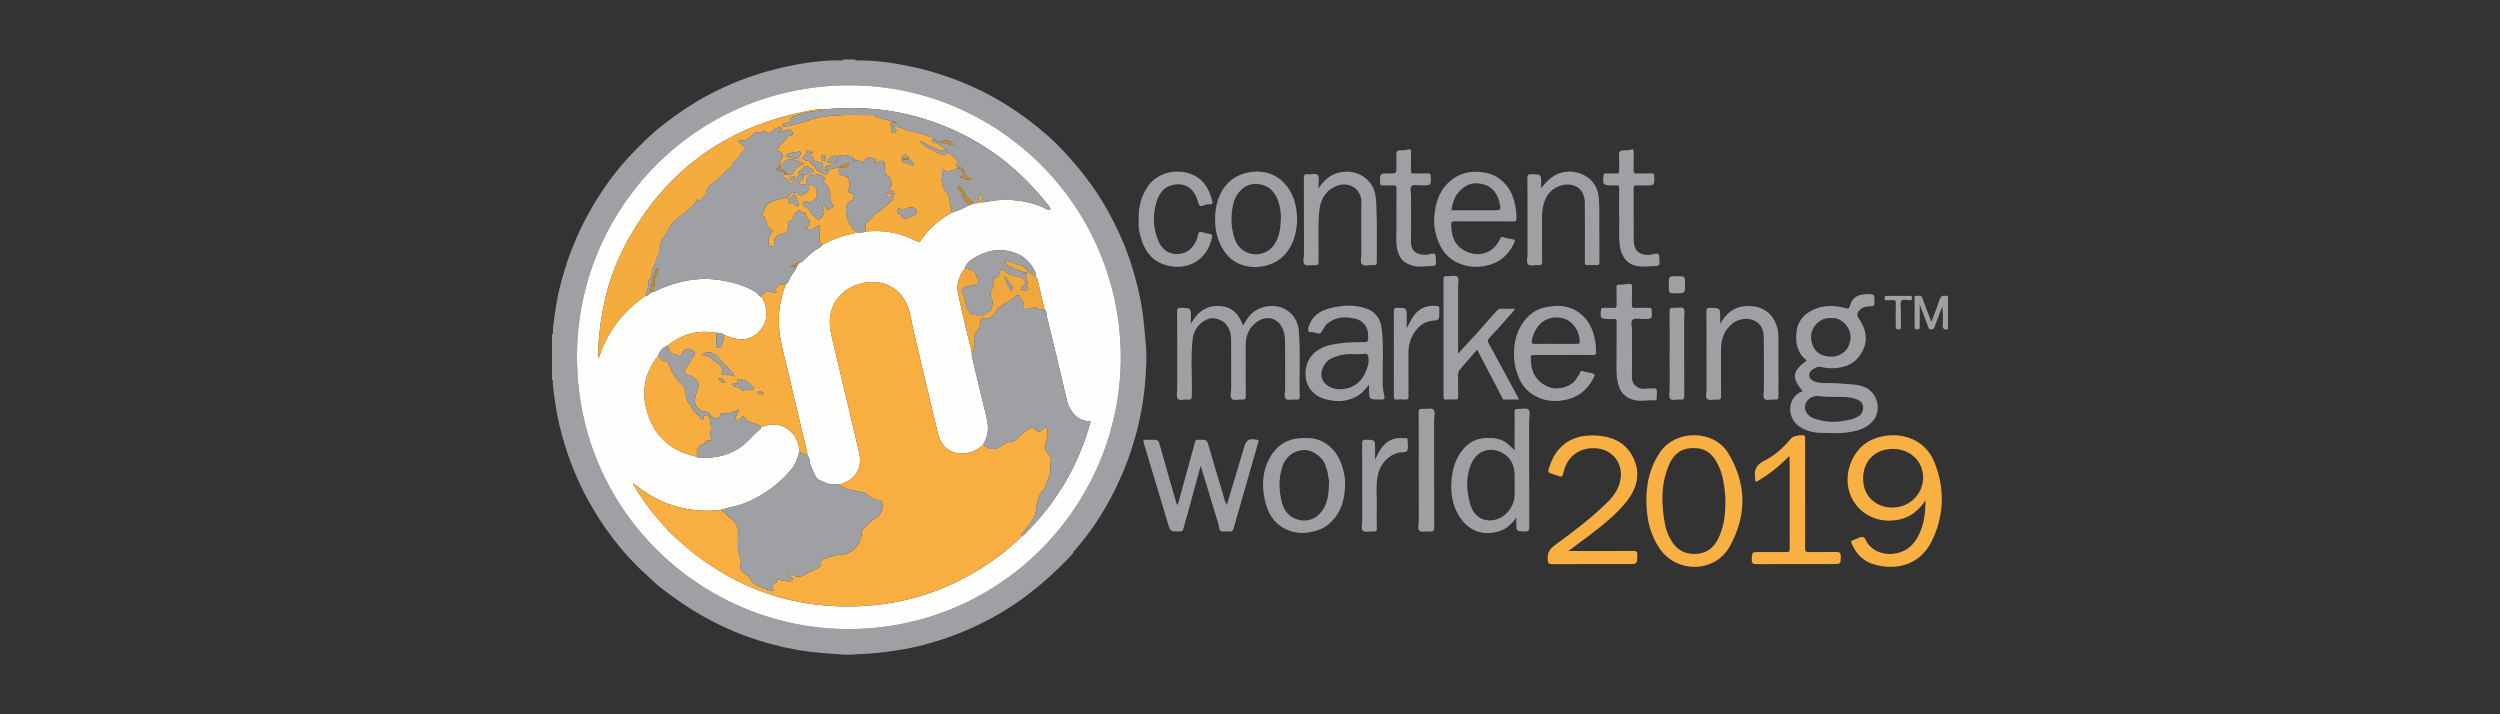 <?xml version="1.0" encoding="utf-8"?>
<!-- Generator: Adobe Illustrator 17.0.0, SVG Export Plug-In . SVG Version: 6.00 Build 0)  -->
<!DOCTYPE svg PUBLIC "-//W3C//DTD SVG 1.1//EN" "http://www.w3.org/Graphics/SVG/1.1/DTD/svg11.dtd">
<svg version="1.1" id="Layer_1" xmlns="http://www.w3.org/2000/svg" xmlns:xlink="http://www.w3.org/1999/xlink" x="0px" y="0px"
	 width="210px" height="60px" viewBox="0 0 210 60" enable-background="new 0 0 210 60" xml:space="preserve">
<rect x="0" y="0" width="210" height="60" fill="#333333" stroke="none"/>
<g>
	<path fill="#9EA0A3" d="M71.836,5c0.051,0.131,0.165,0.068,0.247,0.068c1.569,0.005,3.105,0.233,4.638,0.566
		c1.68,0.364,3.291,0.913,4.859,1.601c1.791,0.786,3.451,1.803,4.999,2.99c0.966,0.74,1.894,1.539,2.726,2.432
		c1.438,1.542,2.726,3.2,3.75,5.051c0.824,1.489,1.523,3.032,2.025,4.661c0.369,1.197,0.675,2.407,0.864,3.649
		c0.148,0.968,0.207,1.941,0.303,2.912c0.1,1.018,0.031,2.024-0.044,3.023c-0.135,1.822-0.484,3.612-1.024,5.369
		c-0.484,1.576-1.116,3.083-1.89,4.532c-0.758,1.418-1.639,2.755-2.679,3.986c-0.134,0.159-0.273,0.317-0.448,0.526
		c0.167,0-1.03,1.15-1.215,1.331c-1.621,1.585-3.398,2.963-5.385,4.071c-1.418,0.79-2.893,1.442-4.432,1.947
		c-1.267,0.416-2.556,0.742-3.88,0.933c-1.004,0.145-2.005,0.268-3.022,0.294c-0.412,0.01-0.829,0.081-1.242,0.052
		c-1.347-0.096-2.693-0.168-4.031-0.407c-1.489-0.266-2.935-0.66-4.349-1.175c-1.293-0.47-2.527-1.067-3.727-1.749
		c-1.125-0.639-2.171-1.387-3.202-2.157c-0.481-0.359-0.908-0.792-1.356-1.196c-1.108-0.998-2.102-2.105-2.993-3.296
		c-0.7-0.936-1.332-1.922-1.9-2.95c-0.836-1.513-1.498-3.096-1.999-4.745c-0.341-1.121-0.622-2.256-0.779-3.422
		c-0.085-0.628-0.215-1.25-0.21-1.888c0-0.051-0.014-0.092-0.071-0.103c0-1.271,0-2.542,0-3.813
		c0.057-0.011,0.071-0.052,0.071-0.103c-0.005-0.638,0.128-1.259,0.209-1.888c0.152-1.166,0.437-2.3,0.777-3.42
		c0.562-1.851,1.339-3.608,2.315-5.282c0.848-1.455,1.817-2.824,2.949-4.062c0.985-1.077,2.028-2.107,3.193-3
		c1.217-0.933,2.49-1.78,3.853-2.484c1.604-0.828,3.275-1.484,5.025-1.944c1.897-0.499,3.813-0.846,5.783-0.842
		c0.093,0,0.218,0.071,0.283-0.068C71.164,5,71.5,5,71.836,5z M94.147,30.065C94.144,17.323,83.875,7.215,71.462,7.166
		c-12.897-0.05-22.714,10.172-22.989,22.243C48.17,42.679,58.776,52.7,71.001,52.841C83.941,52.99,94.109,42.524,94.147,30.065z"/>
	<path fill="#9EA0A3" d="M163.631,27.661c-0.354,0.069-0.469-0.063-0.441-0.429c0.037-0.488,0.009-0.981-0.041-1.49
		c-0.199,0.526-0.399,1.052-0.595,1.579c-0.06,0.162-0.076,0.332-0.322,0.347c-0.257,0.016-0.248-0.179-0.302-0.316
		c-0.218-0.553-0.423-1.111-0.673-1.773c0,0.681-0.003,1.256,0.002,1.831c0.001,0.158,0.001,0.259-0.218,0.26
		c-0.223,0.001-0.217-0.107-0.216-0.262c0.003-0.766-0.001-1.533,0.005-2.299c0.001-0.097-0.076-0.278,0.136-0.25
		c0.176,0.024,0.406-0.131,0.512,0.168c0.235,0.661,0.491,1.314,0.756,2.014c0.237-0.631,0.478-1.216,0.672-1.816
		c0.09-0.279,0.203-0.433,0.512-0.373c0.069,0.013,0.143,0.002,0.215,0.002C163.631,25.791,163.631,26.726,163.631,27.661z"/>
	<path fill="#9EA0A3" d="M151.42,32.865c-0.946-1.173-0.876-1.684,0.347-2.589c-0.815-0.629-0.975-1.51-0.857-2.445
		c0.094-0.751,0.51-1.328,1.192-1.705c0.93-0.514,1.903-0.513,2.891-0.253c0.234,0.062,0.309,0.095,0.396-0.192
		c0.21-0.692,0.636-0.925,1.293-0.963c0.796-0.046,0.787-0.026,0.77,0.778c-0.004,0.207-0.083,0.22-0.251,0.228
		c-0.372,0.018-0.748,0.033-1.024,0.357c-0.197,0.231-0.209,0.426-0.029,0.687c0.809,1.171,0.783,2.319-0.151,3.368
		c-0.418,0.469-1.009,0.681-1.636,0.764c-0.454,0.06-0.9,0.043-1.349-0.063c-0.146-0.034-0.316-0.039-0.484,0.042
		c-0.404,0.196-0.606,0.436-0.55,0.725c0.054,0.278,0.353,0.457,0.75,0.523c0.569,0.095,1.143,0.014,1.707,0.076
		c0.694,0.076,1.399,0.036,2.082,0.269c1.192,0.407,1.645,2.018,0.728,2.982c-0.512,0.538-1.174,0.719-1.869,0.841
		c-0.829,0.145-1.667,0.078-2.498,0.06c-0.677-0.014-1.324-0.208-1.876-0.64C150.127,35.029,150.096,33.34,151.42,32.865z
		 M152.794,33.272c-0.072,0-0.144,0-0.216,0c-0.515,0.002-0.968,0.455-0.962,0.962c0.004,0.377,0.321,0.758,0.739,0.909
		c0.823,0.296,1.668,0.368,2.523,0.209c0.449-0.084,0.907-0.155,1.304-0.427c0.394-0.271,0.492-1.042-0.07-1.315
		c-0.327-0.158-0.665-0.234-1-0.253C154.341,33.313,153.565,33.378,152.794,33.272z M153.83,26.726
		c-0.959-0.097-1.724,0.761-1.698,1.6c0.031,1.003,0.632,1.61,1.665,1.63c0.909,0.017,1.601-0.608,1.65-1.597
		C155.49,27.488,154.619,26.605,153.83,26.726z"/>
	<path fill="#F9B043" d="M161.741,42.032c-0.534,0.796-1.204,1.38-2.146,1.598c-1.667,0.386-3.26-0.301-4.01-1.728
		c-0.743-1.413-0.396-3.206,0.761-4.361c1.42-1.416,5.039-1.567,6.176,1.355c0.855,2.194,0.788,4.419-0.25,6.55
		c-1.056,2.168-3.244,2.503-5.007,1.913c-0.829-0.278-1.366-0.897-1.723-1.684c-0.083-0.182-0.033-0.267,0.143-0.313
		c0.023-0.006,0.046-0.013,0.069-0.021c0.236-0.086,0.483-0.261,0.705-0.234c0.239,0.029,0.29,0.371,0.438,0.565
		c0.92,1.21,3.004,1.133,3.933-0.164C161.572,44.471,161.742,43.274,161.741,42.032z M158.956,42.633
		c1.433,0.002,2.581-1.115,2.587-2.517c0.006-1.37-1.082-2.403-2.535-2.407c-1.491-0.004-2.508,1.007-2.508,2.494
		C156.499,41.62,157.522,42.632,158.956,42.633z"/>
	<path fill="#9EA0A3" d="M100.036,27.201c0.591-1.089,1.425-1.617,2.591-1.475c0.932,0.114,1.489,0.71,1.777,1.623
		c0.152-0.23,0.28-0.417,0.4-0.608c0.626-1,2.144-1.326,3.138-0.774c0.724,0.402,1.094,1.032,1.162,1.862
		c0.148,1.803,0.02,3.608,0.075,5.411c0.008,0.277-0.072,0.351-0.335,0.325c-0.284-0.028-0.667,0.092-0.831-0.052
		c-0.194-0.17-0.058-0.562-0.06-0.856c-0.008-1.318,0.012-2.637-0.011-3.955c-0.008-0.483-0.066-0.966-0.37-1.392
		c-0.508-0.713-1.337-0.729-1.933-0.318c-0.696,0.48-1,1.166-0.999,2.002c0.003,1.426-0.005,2.852,0.006,4.278
		c0.002,0.234-0.057,0.313-0.294,0.293c-0.296-0.025-0.696,0.1-0.867-0.05c-0.199-0.175-0.063-0.583-0.065-0.889
		c-0.007-1.354,0.005-2.708-0.007-4.063c-0.005-0.479-0.103-0.938-0.423-1.332c-0.262-0.322-0.963-0.595-1.351-0.486
		c-0.812,0.229-1.373,0.91-1.46,1.761c-0.161,1.562-0.035,3.127-0.062,4.691c-0.005,0.291-0.058,0.413-0.365,0.367
		c-0.28-0.041-0.657,0.122-0.821-0.066c-0.138-0.159-0.044-0.524-0.045-0.797c-0.001-2.169,0.004-4.338-0.007-6.507
		c-0.001-0.256,0.042-0.345,0.324-0.338c0.833,0.019,0.833,0.004,0.833,0.83C100.036,26.828,100.036,26.972,100.036,27.201z"/>
	<path fill="#F9B043" d="M138.296,42.048c-0.008-1.483,0.314-2.865,1.18-4.104c1.301-1.861,4.484-1.874,5.69,0.118
		c1.554,2.565,1.594,5.212,0.131,7.84c-1.238,2.225-4.479,2.295-5.914,0.134C138.665,44.953,138.298,43.698,138.296,42.048z
		 M144.93,42.162c0.027-0.322-0.023-0.764-0.08-1.202c-0.105-0.812-0.305-1.6-0.745-2.302c-0.355-0.565-0.85-0.938-1.534-1.004
		c-1.133-0.108-1.893,0.31-2.356,1.36c-0.72,1.631-0.672,3.328-0.355,5.037c0.088,0.473,0.271,0.917,0.513,1.333
		c0.439,0.755,1.084,1.155,1.971,1.148c0.89-0.007,1.53-0.417,1.939-1.192C144.787,44.385,144.933,43.35,144.93,42.162z"/>
	<path fill="#9EA0A3" d="M96.049,36.941c0.24,0,0.48,0,0.719,0c0.554,0,0.534,0.006,0.682,0.535c0.45,1.611,0.916,3.217,1.379,4.824
		c0.009,0.03,0.045,0.052,0.099,0.111c0.471-1.718,0.931-3.409,1.404-5.096c0.047-0.168,0.043-0.426,0.356-0.377
		c0.295,0.046,0.653-0.145,0.792,0.343c0.461,1.619,0.956,3.228,1.426,4.845c0.032,0.111,0.14,0.196,0.137,0.334
		c0.461-1.542,0.922-3.083,1.382-4.625c0.026-0.089,0.047-0.179,0.075-0.267c0.206-0.644,0.398-0.749,1.092-0.631
		c0.146,0.025,0.139,0.088,0.109,0.192c-0.357,1.242-0.712,2.484-1.068,3.726c-0.334,1.165-0.671,2.328-1,3.494
		c-0.056,0.198-0.126,0.324-0.371,0.294c-0.248-0.03-0.552,0.064-0.734-0.051c-0.144-0.091-0.136-0.417-0.202-0.637
		c-0.489-1.61-0.979-3.22-1.469-4.831c-0.372,1.367-0.742,2.736-1.117,4.105c-0.11,0.401-0.247,0.794-0.343,1.198
		c-0.04,0.167-0.111,0.221-0.264,0.211c-0.012-0.001-0.024,0-0.036,0c-0.767,0.029-0.778,0.032-0.998-0.694
		c-0.677-2.229-1.345-4.461-2.013-6.693C96.058,37.157,96.061,37.052,96.049,36.941z"/>
	<path fill="#F9B043" d="M131.738,46.283c0.482,0,0.872,0,1.262,0c1.403,0,2.805,0.006,4.208-0.005
		c0.248-0.002,0.327,0.064,0.326,0.32c-0.004,0.785,0.007,0.785-0.79,0.785c-2.122,0-4.244-0.005-6.366,0.006
		c-0.285,0.002-0.338-0.084-0.366-0.359c-0.055-0.559,0.14-0.901,0.603-1.24c1.546-1.132,3.086-2.28,4.446-3.639
		c0.596-0.595,1.039-1.296,1.091-2.167c0.073-1.224-0.783-2.198-2.01-2.322c-1.417-0.143-2.541,0.674-2.822,2.075
		c-0.059,0.295-0.172,0.353-0.427,0.233c-0.086-0.04-0.183-0.056-0.275-0.084c-0.648-0.198-0.647-0.197-0.42-0.825
		c0.733-2.028,2.332-2.671,4.277-2.442c1.235,0.145,2.217,0.739,2.747,1.885c0.587,1.267,0.296,2.466-0.526,3.536
		c-0.869,1.131-1.986,2.006-3.108,2.869C133.004,45.358,132.405,45.788,131.738,46.283z"/>
	<path fill="#9EA0A3" d="M127.373,43.455c-0.369,0.559-0.836,0.986-1.454,1.174c-1.419,0.432-2.658-0.066-3.424-1.393
		c-0.475-0.823-0.627-1.734-0.582-2.666c0.052-1.074,0.327-2.101,1.062-2.919c0.458-0.51,1.06-0.82,1.775-0.856
		c0.656-0.033,1.292,0.012,1.833,0.437c0.212,0.167,0.401,0.363,0.645,0.586c0-0.596,0-1.152,0-1.707c0-0.503,0.01-1.007-0.005-1.51
		c-0.006-0.207,0.058-0.267,0.259-0.254c0.309,0.02,0.712-0.1,0.904,0.053c0.202,0.162,0.061,0.582,0.062,0.889
		c0.005,2.996-0.002,5.993,0.011,8.989c0.001,0.298-0.067,0.378-0.368,0.368c-0.718-0.024-0.719-0.007-0.719-0.728
		C127.373,43.764,127.373,43.61,127.373,43.455z M127.229,40.699c0-0.287,0.008-0.575-0.002-0.862
		c-0.022-0.653-0.227-1.218-0.775-1.626c-1.018-0.758-2.355-0.515-2.894,0.804c-0.422,1.033-0.377,2.092-0.116,3.139
		c0.158,0.637,0.461,1.239,1.148,1.469c1.002,0.337,2.075-0.284,2.495-1.317C127.296,41.787,127.215,41.239,127.229,40.699z"/>
	<path fill="#9EA0A3" d="M115,32.307c-0.309,0.417-0.642,0.784-1.098,1.018c-0.615,0.316-1.259,0.436-1.954,0.332
		c-0.561-0.084-1.083-0.214-1.53-0.593c-0.439-0.372-0.688-0.831-0.739-1.395c-0.139-1.51,0.802-2.426,2.152-2.711
		c0.846-0.179,1.705-0.219,2.567-0.218c0.531,0.001,0.53,0,0.531-0.512c0.002-0.743-0.403-1.296-1.062-1.452
		c-0.893-0.211-1.735-0.179-2.452,0.483c-0.084,0.077-0.151,0.179-0.205,0.28c-0.282,0.535-0.285,0.554-0.857,0.376
		c-0.153-0.048-0.38,0.066-0.446-0.111c-0.078-0.212,0.035-0.43,0.126-0.635c0.338-0.767,1.006-1.113,1.753-1.298
		c1.028-0.254,2.086-0.304,3.085,0.084c0.735,0.285,1.118,0.929,1.204,1.711c0.171,1.548,0.036,3.102,0.073,4.653
		c0.007,0.307,0.068,0.605,0.126,0.903c0.041,0.213,0.059,0.387-0.246,0.338c-0.035-0.006-0.072-0.001-0.108-0.001
		c-0.919,0.001-0.919,0.001-0.921-0.93C114.999,32.522,115,32.414,115,32.307z M113.849,29.747c-0.667-0.032-1.413,0.034-2.11,0.411
		c-0.45,0.244-0.838,0.945-0.727,1.494c0.141,0.693,0.883,1.028,1.436,1.041c1.383,0.035,2.152-0.82,2.467-2.023
		c0.072-0.276,0.087-0.638-0.038-0.872c-0.088-0.165-0.465-0.031-0.711-0.051C114.094,29.742,114.022,29.747,113.849,29.747z"/>
	<path fill="#9EA0A3" d="M124.621,18.597c-0.815,0-1.631,0.009-2.446-0.006c-0.225-0.004-0.278,0.056-0.275,0.277
		c0.015,0.973,0.285,1.796,1.236,2.247c1.114,0.528,2.335,0.141,2.864-1.036c0.073-0.164,0.122-0.212,0.305-0.148
		c0.239,0.083,0.494,0.135,0.747,0.162c0.235,0.025,0.208,0.16,0.148,0.292c-0.478,1.052-1.275,1.723-2.415,1.949
		c-0.749,0.148-1.477,0.095-2.202-0.198c-1.021-0.411-1.573-1.205-1.89-2.192c-0.168-0.522-0.257-1.076-0.221-1.629
		c0.075-1.17,0.375-2.26,1.299-3.069c0.814-0.714,1.765-0.936,2.832-0.768c0.591,0.093,1.1,0.306,1.557,0.701
		c0.569,0.491,0.889,1.117,1.06,1.821c0.107,0.442,0.181,0.898,0.16,1.363c-0.009,0.187-0.054,0.24-0.241,0.238
		C126.299,18.591,125.46,18.597,124.621,18.597z M121.913,17.661c1.23,0,2.428,0,3.626,0c0.535,0,0.567-0.046,0.418-0.596
		c-0.015-0.056-0.007-0.118-0.024-0.173c-0.263-0.9-0.851-1.419-1.795-1.49c-0.636-0.048-1.137,0.215-1.568,0.685
		C122.161,16.532,122.019,17.066,121.913,17.661z"/>
	<path fill="#9EA0A3" d="M131.321,29.819c-0.827,0-1.655,0.001-2.482-0.001c-0.136,0-0.242-0.02-0.249,0.19
		c-0.032,1.059,0.316,1.946,1.391,2.455c0.804,0.381,2.035,0.057,2.452-0.682c0.09-0.159,0.229-0.28,0.277-0.476
		c0.043-0.176,0.256-0.158,0.367-0.104c0.166,0.08,0.342,0.072,0.509,0.116c0.434,0.116,0.451,0.099,0.232,0.505
		c-0.565,1.049-1.417,1.657-2.623,1.822c-1.063,0.145-1.998-0.098-2.797-0.77c-0.531-0.446-0.828-1.074-1.032-1.745
		c-0.128-0.42-0.18-0.856-0.19-1.275c-0.021-0.915,0.159-1.819,0.659-2.601c0.43-0.673,1.022-1.209,1.823-1.405
		c1.275-0.313,2.476-0.204,3.438,0.815c0.516,0.547,0.76,1.229,0.901,1.959c0.057,0.295,0.04,0.589,0.072,0.881
		c0.032,0.29-0.088,0.327-0.339,0.322C132.928,29.809,132.124,29.819,131.321,29.819z M130.66,28.884
		c0.599,0,1.198-0.006,1.797,0.004c0.177,0.003,0.253-0.031,0.244-0.231c-0.049-0.994-0.728-1.961-1.897-1.993
		c-1.213-0.033-1.933,0.888-2.135,1.951c-0.042,0.218,0.042,0.283,0.267,0.276C129.51,28.872,130.085,28.884,130.66,28.884z"/>
	<path fill="#9EA0A3" d="M122.481,29.706c0.554-0.604,1.068-1.153,1.57-1.712c0.553-0.614,1.096-1.236,1.643-1.855
		c0.112-0.126,0.223-0.222,0.421-0.211c0.365,0.021,0.732,0.006,1.149,0.006c-0.182,0.327-0.438,0.523-0.634,0.761
		c-0.473,0.576-0.993,1.114-1.502,1.659c-0.15,0.161-0.193,0.283-0.071,0.504c0.852,1.545,1.685,3.102,2.549,4.702
		c-0.429,0-0.83-0.008-1.229,0.004c-0.169,0.005-0.175-0.125-0.224-0.218c-0.69-1.319-1.378-2.64-2.078-3.984
		c-0.48,0.6-1.012,1.125-1.466,1.721c-0.097,0.127-0.129,0.239-0.128,0.384c0.003,0.611-0.006,1.222,0.005,1.833
		c0.003,0.191-0.031,0.283-0.248,0.265c-0.238-0.02-0.481-0.024-0.718,0.001c-0.242,0.025-0.265-0.082-0.265-0.285
		c0.006-3.271,0.007-6.542-0.002-9.814c-0.001-0.23,0.066-0.291,0.281-0.269c0.306,0.031,0.714-0.128,0.893,0.063
		c0.152,0.162,0.053,0.565,0.054,0.862c0.002,1.725,0.001,3.451,0.001,5.176C122.481,29.413,122.481,29.527,122.481,29.706z"/>
	<path fill="#9EA0A3" d="M112.987,40.765c-0.033,1.243-0.349,2.371-1.333,3.227c-0.498,0.433-1.076,0.629-1.727,0.735
		c-0.68,0.111-1.304,0.01-1.901-0.271c-1.046-0.492-1.561-1.415-1.789-2.482c-0.258-1.208-0.195-2.417,0.424-3.525
		c0.575-1.03,1.466-1.604,2.663-1.649c0.552-0.021,1.098-0.016,1.621,0.226c1.072,0.497,1.623,1.384,1.892,2.482
		C112.938,39.916,113.028,40.333,112.987,40.765z M111.63,40.649c0.052-0.226-0.059-0.55-0.093-0.877
		c-0.022-0.213-0.136-0.414-0.188-0.626c-0.175-0.714-1.096-1.399-1.884-1.342c-0.783,0.056-1.46,0.542-1.731,1.346
		c-0.346,1.023-0.314,2.06-0.047,3.085c0.204,0.781,0.734,1.314,1.53,1.455c0.826,0.146,1.487-0.202,1.935-0.921
		C111.536,42.152,111.606,41.461,111.63,40.649z"/>
	<path fill="#9EA0A3" d="M108.959,18.393c-0.021,1.084-0.272,2.101-0.99,2.941c-0.431,0.504-1.01,0.828-1.651,0.985
		c-0.657,0.161-1.332,0.152-1.981-0.062c-0.974-0.321-1.552-1.041-1.93-1.962c-0.234-0.57-0.335-1.174-0.34-1.769
		c-0.01-1.162,0.239-2.273,1.085-3.149c1.08-1.119,3.23-1.353,4.486-0.229c0.745,0.666,1.115,1.501,1.254,2.471
		C108.929,17.878,108.96,18.133,108.959,18.393z M107.597,18.413c0.007-0.521-0.056-1.035-0.229-1.52
		c-0.37-1.033-1.056-1.429-1.921-1.444c-0.845-0.015-1.607,0.729-1.82,1.555c-0.22,0.854-0.243,1.711-0.054,2.56
		c0.13,0.586,0.355,1.149,0.909,1.504c0.816,0.523,1.928,0.328,2.499-0.445C107.477,19.951,107.55,19.192,107.597,18.413z"/>
	<path fill="#F9B043" d="M150.293,38.325c-0.478,0.45-0.932,0.887-1.433,1.269c-0.372,0.284-0.759,0.543-1.159,0.785
		c-0.178,0.108-0.289,0.122-0.266-0.139c0.002-0.024,0.004-0.049,0-0.072c-0.125-0.705,0.117-1.147,0.796-1.483
		c0.895-0.442,1.621-1.141,2.269-1.907c0.131-0.155,0.902-0.295,1.062-0.182c0.119,0.084,0.065,0.221,0.065,0.334
		c0.003,2.229,0.002,4.457,0.002,6.686c0,0.815,0.01,1.63-0.006,2.444c-0.005,0.258,0.083,0.323,0.328,0.318
		c0.767-0.014,1.534,0.006,2.3-0.011c0.276-0.006,0.378,0.064,0.373,0.358c-0.013,0.656,0.003,0.657-0.671,0.657
		c-2.121,0-4.241-0.007-6.362,0.008c-0.33,0.002-0.464-0.054-0.443-0.421c0.034-0.593,0.008-0.595,0.621-0.595
		c0.755,0,1.51-0.004,2.264,0.003c0.196,0.002,0.304-0.024,0.303-0.266c-0.008-2.552-0.005-5.104-0.007-7.656
		C150.329,38.424,150.312,38.393,150.293,38.325z"/>
	<path fill="#9EA0A3" d="M110.755,15.827c0.607-0.948,1.389-1.427,2.455-1.404c1.077,0.023,2.055,0.746,2.298,1.835
		c0.109,0.489,0.101,0.987,0.12,1.474c0.053,1.412,0.014,2.827,0.024,4.241c0.002,0.226-0.043,0.324-0.289,0.297
		c-0.329-0.037-0.771,0.138-0.96-0.071c-0.163-0.181-0.05-0.614-0.051-0.935c-0.002-1.414-0.023-2.829,0.006-4.242
		c0.025-1.228-1.167-1.854-2.21-1.349c-0.842,0.407-1.241,1.119-1.328,2.047c-0.134,1.42-0.032,2.841-0.059,4.261
		c-0.004,0.237-0.065,0.309-0.297,0.29c-0.296-0.024-0.696,0.099-0.867-0.052c-0.2-0.176-0.062-0.584-0.063-0.89
		c-0.006-2.121,0.002-4.242-0.01-6.363c-0.002-0.267,0.058-0.366,0.33-0.328c0.292,0.04,0.685-0.129,0.855,0.069
		c0.144,0.167,0.04,0.547,0.044,0.833C110.756,15.609,110.755,15.68,110.755,15.827z"/>
	<path fill="#9EA0A3" d="M144.495,27.207c0.62-1.138,1.506-1.594,2.685-1.487c0.954,0.087,1.622,0.579,1.995,1.464
		c0.141,0.336,0.204,0.695,0.206,1.052c0.013,1.677,0.001,3.355,0.011,5.032c0.001,0.228-0.047,0.324-0.29,0.295
		c-0.305-0.037-0.714,0.131-0.89-0.068c-0.15-0.17-0.047-0.569-0.047-0.866c-0.002-1.402,0.011-2.804-0.008-4.205
		c-0.006-0.4-0.048-0.81-0.336-1.145c-0.567-0.659-1.657-0.627-2.319-0.083c-0.661,0.544-0.929,1.271-0.933,2.106
		c-0.005,1.318-0.009,2.636,0.005,3.954c0.003,0.254-0.062,0.338-0.314,0.309c-0.294-0.034-0.683,0.123-0.862-0.058
		c-0.178-0.181-0.05-0.568-0.051-0.864c-0.004-2.157,0.002-4.313-0.008-6.47c-0.001-0.247,0.052-0.32,0.309-0.316
		c0.848,0.013,0.848,0.001,0.848,0.849C144.495,26.843,144.495,26.982,144.495,27.207z"/>
	<path fill="#9EA0A3" d="M129.459,15.824c0.291-0.412,0.622-0.754,1.026-1.022c1.349-0.891,3.616-0.207,3.803,1.717
		c0.112,1.147,0.027,2.29,0.059,3.434c0.019,0.671-0.004,1.343,0.008,2.014c0.004,0.217-0.028,0.331-0.283,0.303
		c-0.225-0.025-0.457-0.024-0.682,0c-0.241,0.026-0.267-0.079-0.266-0.284c0.008-1.654,0.017-3.309,0-4.963
		c-0.011-1.132-0.831-1.644-1.749-1.499c-0.766,0.121-1.349,0.605-1.626,1.373c-0.156,0.432-0.223,0.878-0.22,1.34
		c0.007,1.247-0.004,2.493,0.008,3.74c0.002,0.234-0.058,0.313-0.294,0.293c-0.296-0.025-0.697,0.099-0.867-0.051
		c-0.199-0.175-0.064-0.584-0.064-0.89c-0.005-2.122,0.003-4.244-0.01-6.365c-0.002-0.269,0.062-0.337,0.331-0.332
		c0.826,0.016,0.827,0.004,0.827,0.836C129.459,15.587,129.459,15.705,129.459,15.824z"/>
	<path fill="#9EA0A3" d="M95.652,18.521c-0.042-1.034,0.174-1.92,0.683-2.74c0.76-1.225,2.211-1.563,3.393-1.262
		c1.236,0.316,1.819,1.22,2.103,2.379c0.033,0.136,0.043,0.288-0.201,0.266c-0.158-0.014-0.34,0.005-0.48,0.072
		c-0.414,0.199-0.456-0.051-0.545-0.364c-0.321-1.128-1.178-1.627-2.278-1.285c-0.655,0.204-0.999,0.771-1.189,1.41
		c-0.331,1.115-0.281,2.223,0.186,3.286c0.327,0.743,0.94,1.125,1.738,1.045c0.769-0.076,1.187-0.578,1.473-1.227
		c0.087-0.197,0.067-0.515,0.204-0.597c0.139-0.083,0.41,0.064,0.626,0.096c0.502,0.075,0.515,0.075,0.396,0.531
		c-0.43,1.653-1.837,2.526-3.496,2.217c-1.432-0.267-2.118-1.213-2.471-2.51C95.669,19.384,95.605,18.918,95.652,18.521z"/>
	<path fill="#9EA0A3" d="M137.085,29.4c0,0.755,0.014,1.51-0.004,2.264c-0.016,0.68,0.544,1.091,1.262,0.98
		c0.222-0.034,0.453-0.015,0.68-0.02c0.024,0,0.061-0.008,0.07,0.004c0.178,0.245,0.036,0.522,0.076,0.783
		c0.019,0.123-0.041,0.224-0.176,0.216c-0.604-0.033-1.198,0.131-1.817-0.047c-0.681-0.196-1.053-0.63-1.23-1.252
		c-0.118-0.413-0.162-0.849-0.159-1.288c0.009-1.318-0.003-2.636,0.009-3.954c0.002-0.231-0.053-0.327-0.292-0.293
		c-0.117,0.017-0.239,0.003-0.359,0.003c-0.701,0-0.755-0.072-0.654-0.79c0.019-0.137,0.078-0.147,0.184-0.146
		c0.288,0.003,0.576-0.011,0.862,0.005c0.202,0.012,0.265-0.049,0.259-0.255c-0.015-0.491,0.002-0.982-0.009-1.473
		c-0.004-0.169,0.041-0.223,0.217-0.224c0.282-0.002,0.564-0.037,0.845-0.068c0.184-0.02,0.247,0.039,0.242,0.233
		c-0.014,0.515,0.003,1.03-0.009,1.545c-0.004,0.182,0.039,0.25,0.235,0.242c0.407-0.016,0.815,0.001,1.222-0.008
		c0.152-0.003,0.199,0.036,0.207,0.197c0.038,0.741,0.045,0.739-0.703,0.742c-0.309,0.001-0.716-0.1-0.898,0.056
		c-0.192,0.164-0.051,0.584-0.056,0.892C137.079,28.298,137.085,28.849,137.085,29.4z"/>
	<path fill="#9EA0A3" d="M136.006,18.205c0-0.915-0.007-1.646,0.005-2.376c0.003-0.201-0.05-0.283-0.256-0.256
		c-0.106,0.014-0.215,0.002-0.323,0.002c-0.779,0-0.836-0.077-0.727-0.862c0.024-0.173,0.119-0.144,0.22-0.144
		c0.288-0.002,0.575-0.01,0.862,0.003c0.171,0.008,0.227-0.043,0.222-0.218c-0.012-0.443,0.024-0.889-0.013-1.329
		c-0.027-0.321,0.146-0.375,0.38-0.397c0.222-0.021,0.445,0.022,0.667-0.067c0.159-0.064,0.19,0.053,0.189,0.197
		c-0.007,0.515,0.011,1.031-0.009,1.545c-0.009,0.233,0.068,0.279,0.282,0.27c0.407-0.017,0.815,0.006,1.222-0.01
		c0.198-0.008,0.231,0.065,0.234,0.244c0.014,0.769,0.02,0.768-0.746,0.768c-0.252,0-0.504,0.014-0.754-0.004
		c-0.198-0.014-0.235,0.063-0.234,0.243c0.007,1.426-0.004,2.851,0.007,4.277c0.006,0.768,0.228,1.117,0.79,1.274
		c0.263,0.073,0.536,0.065,0.806-0.006c0.479-0.127,0.559-0.066,0.559,0.412c0,0.048-0.007,0.097,0.001,0.144
		c0.058,0.328-0.042,0.434-0.405,0.44c-0.48,0.007-0.949,0.073-1.438-0.004c-0.886-0.14-1.345-0.803-1.473-1.651
		C135.939,19.806,136.057,18.912,136.006,18.205z"/>
	<path fill="#9EA0A3" d="M117.302,18.197c0-0.779-0.011-1.559,0.006-2.338c0.005-0.242-0.069-0.305-0.298-0.29
		c-0.286,0.019-0.576-0.006-0.863,0.009c-0.18,0.009-0.211-0.059-0.217-0.224c-0.025-0.787-0.031-0.787,0.765-0.787
		c0.606,0,0.606,0,0.606-0.617c0-0.336,0.015-0.672-0.005-1.007c-0.015-0.244,0.112-0.308,0.311-0.317
		c0.223-0.01,0.445,0.014,0.667-0.065c0.142-0.051,0.264-0.02,0.256,0.206c-0.02,0.527,0,1.055-0.01,1.582
		c-0.003,0.17,0.042,0.228,0.218,0.222c0.407-0.013,0.815,0.004,1.223-0.008c0.171-0.005,0.217,0.045,0.223,0.218
		c0.028,0.793,0.034,0.791-0.76,0.793c-0.286,0.001-0.666-0.1-0.834,0.044c-0.198,0.169-0.06,0.561-0.062,0.855
		c-0.008,1.247,0.019,2.494-0.011,3.74c-0.025,1.045,0.668,1.245,1.439,1.183c0.055-0.004,0.106-0.054,0.162-0.064
		c0.427-0.081,0.491-0.026,0.491,0.404c0,0.072-0.01,0.145,0.002,0.215c0.05,0.3-0.045,0.393-0.373,0.399
		c-0.492,0.009-0.977,0.11-1.474-0.01c-0.847-0.204-1.205-0.598-1.387-1.363c-0.173-0.726-0.043-1.471-0.076-2.207
		C117.294,18.581,117.302,18.389,117.302,18.197z"/>
	<path fill="#9EA0A3" d="M119.172,39.458c0-1.594,0.007-3.189-0.007-4.783c-0.002-0.269,0.061-0.355,0.332-0.33
		c0.308,0.029,0.725-0.103,0.902,0.053c0.206,0.182,0.064,0.606,0.065,0.925c0.005,2.985-0.002,5.97,0.011,8.955
		c0.001,0.299-0.068,0.398-0.369,0.366c-0.295-0.032-0.696,0.098-0.867-0.052c-0.199-0.175-0.063-0.584-0.064-0.89
		C119.169,42.288,119.172,40.873,119.172,39.458z"/>
	<path fill="#9EA0A3" d="M118.165,27.575c0.223-0.413,0.368-0.755,0.594-1.062c0.512-0.699,1.189-0.901,2.007-0.798
		c0.115,0.014,0.136,0.06,0.134,0.156c-0.003,0.144-0.001,0.287-0.001,0.431c0,0.568,0.001,0.585-0.562,0.636
		c-0.748,0.068-1.228,0.495-1.6,1.102c-0.308,0.503-0.431,1.047-0.429,1.63c0.003,1.198-0.004,2.396,0.005,3.593
		c0.002,0.217-0.029,0.33-0.284,0.302c-0.225-0.025-0.457-0.024-0.682,0c-0.24,0.025-0.267-0.078-0.266-0.284
		c0.007-2.384,0.008-4.767-0.001-7.151c-0.001-0.226,0.06-0.274,0.278-0.274c0.807,0.002,0.807-0.007,0.807,0.817
		C118.165,26.942,118.165,27.211,118.165,27.575z"/>
	<path fill="#9EA0A3" d="M115.503,38.629c0.375-0.817,0.747-1.524,1.628-1.777c0.333-0.096,0.66-0.019,0.987-0.053
		c0.096-0.01,0.123,0.049,0.119,0.133c-0.001,0.024,0,0.048,0,0.072c-0.001,0.287,0.095,0.631-0.03,0.846
		c-0.12,0.207-0.506,0.114-0.763,0.183c-0.885,0.235-1.548,0.987-1.723,1.957c-0.165,0.91-0.044,1.831-0.071,2.746
		c-0.016,0.55-0.012,1.102,0.002,1.653c0.005,0.205-0.056,0.268-0.258,0.255c-0.309-0.02-0.712,0.101-0.903-0.052
		c-0.2-0.161-0.063-0.581-0.063-0.887c-0.005-2.144,0.002-4.288-0.009-6.432c-0.001-0.255,0.041-0.346,0.324-0.339
		c0.761,0.02,0.761,0.004,0.761,0.757C115.503,37.977,115.503,38.264,115.503,38.629z"/>
	<path fill="#9EA0A3" d="M140.25,29.688c0-1.175,0.009-2.35-0.007-3.524c-0.003-0.26,0.073-0.333,0.319-0.304
		c0.294,0.034,0.686-0.125,0.858,0.062c0.146,0.158,0.051,0.544,0.052,0.829c0.002,2.158-0.005,4.316,0.009,6.473
		c0.002,0.292-0.085,0.372-0.356,0.34c-0.282-0.033-0.67,0.121-0.822-0.06c-0.144-0.172-0.051-0.545-0.052-0.83
		C140.249,31.677,140.25,30.682,140.25,29.688z"/>
	<path fill="#9EA0A3" d="M140.178,23.901c0-0.701,0-0.701,0.702-0.701c0.665,0,0.665,0,0.665,0.666c0,0.772,0,0.772-0.738,0.772
		c-0.629,0-0.629,0-0.629-0.63C140.178,23.973,140.178,23.937,140.178,23.901z"/>
	<path fill="#9EA0A3" d="M159.674,26.438c0,0.323-0.002,0.645,0.001,0.968c0.001,0.148,0.019,0.27-0.212,0.265
		c-0.209-0.004-0.225-0.089-0.224-0.255c0.006-0.645-0.009-1.291,0.009-1.935c0.006-0.23-0.065-0.292-0.28-0.269
		c-0.165,0.018-0.335-0.006-0.501,0.006c-0.165,0.012-0.159-0.084-0.163-0.2c-0.004-0.124,0.039-0.165,0.163-0.164
		c0.657,0.005,1.314,0.006,1.971-0.001c0.151-0.002,0.172,0.06,0.175,0.19c0.004,0.15-0.061,0.17-0.19,0.176
		c-0.245,0.012-0.59-0.121-0.71,0.057c-0.123,0.182-0.036,0.505-0.039,0.767C159.673,26.175,159.674,26.306,159.674,26.438z"/>
	<path fill="#FEFEFD" d="M94.147,30.065C94.109,42.524,83.941,52.99,71.001,52.841C58.776,52.7,48.17,42.679,48.473,29.409
		C48.748,17.338,58.566,7.116,71.462,7.166C83.875,7.215,94.144,17.323,94.147,30.065z M53.202,40.613
		c-0.012-0.014-0.002-0.077-0.046-0.021c0.017,0.005,0.034,0.01,0.052,0.015c-0.029,0.069-0.002,0.12,0.053,0.161
		c0.062,0.115,0.118,0.235,0.187,0.345c1.151,1.828,2.533,3.458,4.194,4.843c4.57,3.81,9.825,5.432,15.746,4.877
		c3.151-0.295,6.071-1.307,8.771-2.948c1.344-0.817,2.604-1.748,3.704-2.881c0.085-0.016,0.148-0.064,0.208-0.126
		c0.643-0.664,1.275-1.342,1.84-2.073c1.058-1.367,1.96-2.83,2.647-4.422c0.418-0.969,0.789-1.953,1.055-2.992
		c-0.814-0.006-1.376-0.4-1.741-1.084c-0.2-0.374-0.278-0.79-0.374-1.204c-0.506-2.177-1.031-4.351-1.567-6.521
		c-0.048-0.193,0.024-0.441-0.191-0.583c-0.199-0.853-0.396-1.706-0.601-2.558c-0.021-0.088-0.088-0.164-0.134-0.246
		c0.011-0.119,0.019-0.236-0.04-0.348c-0.308-0.593-0.697-1.118-1.31-1.425c-1.267-0.636-2.519-0.503-3.711,0.178
		c-0.368,0.21-0.763,0.474-0.897,0.943c-0.486,0.609-0.722,1.335-0.574,2.072c0.334,1.67,0.768,3.32,1.161,4.978
		c0.003,0.119-0.016,0.243,0.011,0.357c0.34,1.44,0.68,2.881,1.034,4.317c0.245,0.994,0.575,1.982-0.043,2.961
		c-0.018,0.028-0.015,0.069-0.023,0.104c-0.608,0.581-1.338,0.858-2.165,0.737c-0.981-0.144-1.471-0.844-1.687-1.74
		c-0.689-2.859-1.356-5.722-2.033-8.583c-0.171-0.72-0.242-1.487-0.541-2.15c-1.22-2.701-4.456-2.169-5.72-0.663
		c-0.821,0.977-0.899,2.093-0.616,3.283c0.773,3.244,1.541,6.49,2.303,9.736c0.33,1.405-0.293,2.406-1.688,2.745
		c-0.376-0.013-0.762,0.033-1.116-0.143c-0.276-0.138-0.677-0.225-0.789-0.451c-0.197-0.398-0.441-0.796-0.53-1.248
		c-0.038-0.191-0.011-0.403-0.178-0.553c-0.017-0.022-0.034-0.045-0.051-0.067l0.002,0.007c0.036-0.109,0-0.213-0.025-0.316
		c-0.582-2.453-1.17-4.904-1.746-7.358c-0.238-1.011-0.522-2.015-0.594-3.058c-0.086-1.261,0.109-2.479,0.58-3.652
		c0.253-0.143,0.285-0.436,0.412-0.656c0.164-0.287,0.463-0.496,0.506-0.852c0.082-0.101,0.164-0.202,0.246-0.304
		c0.153,0.018,0.232-0.094,0.321-0.186c0.269-0.278,0.564-0.525,0.865-0.768c0.237-0.192,0.564-0.263,0.731-0.545
		c0.928-0.503,1.922-0.813,2.951-1.025c0.2-0.005,0.409,0.057,0.595-0.069c1.545-0.156,3.02,0.073,4.389,0.833
		c0.22,0.122,0.268-0.04,0.352-0.16c0.68-0.963,1.538-1.722,2.585-2.268c0.504-0.15,0.976-0.372,1.435-0.625
		c0.146-0.051,0.292-0.102,0.438-0.153c0.112-0.008,0.224-0.016,0.337-0.024c0.051-0.022,0.102-0.044,0.153-0.067
		c0.408,0.042,0.793-0.107,1.192-0.149c1.333-0.138,2.617-0.003,3.871,0.482c0.274,0.106,0.517,0.313,0.842,0.323
		c-0.011-0.175-0.093-0.287-0.184-0.398c-0.255-0.31-0.507-0.622-0.771-0.926c-1.129-1.303-2.385-2.465-3.791-3.46
		c-1.804-1.275-3.772-2.224-5.881-2.877c-1.49-0.461-3.019-0.75-4.572-0.855c-1.23-0.083-2.465-0.077-3.696,0.047
		c-0.652-0.03-1.29,0.102-1.918,0.233c-6.622,1.377-11.577,5.025-14.805,10.974c-1.294,2.385-2.009,4.96-2.275,7.656
		c-0.065,0.654-0.131,1.312-0.067,2.068c0.252-0.774,0.545-1.425,0.905-2.046c0.759-1.309,1.797-2.353,3.033-3.211
		c0.161-0.002,0.298-0.044,0.363-0.211c0.14-0.092,0.296-0.143,0.461-0.166c0.302-0.184,0.633-0.304,0.961-0.429
		c1.51-0.571,3.062-0.768,4.659-0.491c0.998,0.173,1.956,0.465,2.836,0.99c0.182,0.109,0.227,0.367,0.472,0.383
		c0.07,0.138,0.151,0.271,0.208,0.414c0.34,0.852,0.284,1.669-0.308,2.389c-0.546,0.665-1.272,0.901-2.115,0.712
		c-0.312-0.07-0.612-0.192-0.918-0.291c-0.174-0.217-0.418-0.191-0.654-0.19c-1.528-0.269-2.896,0.08-4.099,1.065
		c-0.409,0.143-0.655,0.441-0.792,0.84c-1.044,1.307-1.405,2.805-1.02,4.409c0.538,2.243,1.992,3.613,4.263,4.091
		c0.012,0.019,0.023,0.054,0.036,0.055c1.189,0.103,2.317-0.052,3.368-0.684c0.654-0.394,1.133-0.963,1.663-1.482
		c0.117-0.115,0.329-0.159,0.334-0.376c0.114-0.033,0.228-0.063,0.341-0.1c0.667-0.224,1.295-0.134,1.874,0.253
		c0.68,0.454,0.956,1.128,0.997,1.919c-0.152,0.549-0.318,1.064-0.713,1.529c-1.078,1.267-2.372,2.194-3.913,2.801
		c-0.644,0.254-1.33,0.342-1.984,0.554c-1.508,0.178-2.975,0.011-4.404-0.51c-1.032-0.377-1.944-0.96-2.816-1.614
		C53.28,40.679,53.241,40.646,53.202,40.613z"/>
	<path fill="#F8AE40" d="M70.464,40.697c1.395-0.339,2.017-1.34,1.688-2.745c-0.762-3.247-1.53-6.492-2.303-9.736
		c-0.283-1.19-0.205-2.306,0.616-3.283c1.264-1.506,4.499-2.038,5.72,0.663c0.3,0.663,0.371,1.43,0.541,2.15
		c0.677,2.861,1.345,5.725,2.033,8.583c0.216,0.897,0.706,1.597,1.687,1.74c0.826,0.121,1.557-0.156,2.164-0.736
		c0.053,0.049,0.107,0.096,0.159,0.145c0.338,0.315,0.802,0.304,1.189,0.068c0.288-0.176,0.613-0.406,0.915-0.435
		c0.397-0.038,0.589-0.265,0.812-0.491c0.264-0.268,0.555-0.488,0.889-0.658c0.12-0.061,0.222-0.087,0.312,0.036
		c0.234,0.321,0.469,0.383,0.716,0.011c0.061-0.092,0.165-0.09,0.259-0.072c0.128,0.024,0.117,0.131,0.118,0.227
		c0.006,0.361,0.005,0.743-0.143,1.059c-0.152,0.326-0.034,0.533,0.113,0.781c0.114,0.192,0.366,0.358,0.33,0.574
		c-0.101,0.606,0.078,1.266-0.329,1.82c-0.059,0.081-0.074,0.202-0.088,0.307c-0.025,0.187-0.108,0.342-0.234,0.475
		c-0.354,0.373-0.475,0.828-0.556,1.325c-0.05,0.309-0.034,0.644-0.21,0.933c-0.28,0.459-0.561,0.915-0.936,1.306
		c-0.059,0.061-0.196,0.134-0.066,0.258c-1.1,1.133-2.36,2.064-3.704,2.881c-2.7,1.641-5.62,2.652-8.771,2.948
		c-5.921,0.555-11.176-1.066-15.746-4.877c-1.66-1.384-3.043-3.014-4.194-4.843c-0.07-0.111-0.125-0.23-0.187-0.345
		c0.02-0.019,0.039-0.037,0.059-0.056c0.872,0.655,1.783,1.238,2.815,1.615c1.428,0.521,2.895,0.689,4.404,0.51
		c0.346,0.189,0.572,0.519,0.891,0.749c0.398,0.287,0.599,0.752,0.584,1.248c-0.02,0.658-0.107,1.312,0.141,1.951
		c0.053,0.136,0.126,0.273,0.069,0.447c-0.149,0.461,0.043,0.868,0.494,1.078c0.068,0.031,0.127,0.052,0.16,0.125
		c0.352,0.768,1.123,0.904,1.798,1.18c0.105,0.043,0.334-0.031,0.307-0.087c-0.167-0.34-0.056-0.519,0.275-0.618
		c-0.052-0.387,0.188-0.194,0.341-0.171c0.224,0.034,0.446,0.077,0.671,0.101c0.122,0.013,0.259-0.035,0.319-0.132
		c0.088-0.143-0.101-0.151-0.158-0.226c-0.063-0.081-0.178-0.137-0.112-0.27l-0.005,0.007c0.371,0.14,0.705,0.351,1.152,0.135
		c0.458-0.222,0.887-0.496,1.352-0.702c0.145-0.064,0.185-0.184,0.15-0.326c-0.044-0.179,0.051-0.29,0.192-0.338
		c0.424-0.144,0.832-0.352,1.292-0.368c0.985-0.033,1.562-0.492,1.873-1.45c0.085-0.263,0.006-0.612,0.211-0.78
		c0.329-0.27,0.567-0.644,0.974-0.83c0.425-0.194,0.678-0.717,0.628-1.189c-0.025-0.24-0.145-0.393-0.386-0.378
		c-0.293,0.018-0.492-0.139-0.709-0.29c-0.203-0.141-0.379-0.325-0.645-0.371C71.722,41.211,71.038,41.122,70.464,40.697z"/>
	<path fill="#F5AC3F" d="M54.217,24.851c-1.236,0.858-2.274,1.902-3.033,3.211c-0.36,0.621-0.653,1.272-0.905,2.046
		c-0.064-0.756,0.002-1.414,0.067-2.068c0.267-2.697,0.981-5.271,2.275-7.656c3.229-5.949,8.183-9.597,14.805-10.974
		c0.629-0.131,1.266-0.263,1.918-0.233c-0.607,0.197-1.267,0.121-1.863,0.348c-0.424,0.162-1.034,0.055-1.152,0.722
		c-0.005,0.029-0.104,0.044-0.16,0.06c-0.103,0.028-0.21,0.046-0.312,0.08c-0.071,0.024-0.19,0.034-0.15,0.151
		c0.026,0.078,0.095,0.12,0.202,0.102c0.806-0.137,1.589-0.384,2.359-0.632c0.788-0.255,1.584-0.281,2.382-0.331
		c0.82-0.052,1.647-0.007,2.47-0.005c0.083,0,0.188-0.031,0.246,0.007c0.496,0.331,1.084,0.352,1.632,0.506
		c-0.045,0.03-0.091,0.061-0.136,0.091c-0.123,0.101-0.078,0.185,0.028,0.262c0.002,0.101-0.146,0.211,0.021,0.304
		c0.046,0.026,0.117,0.059,0.045,0.129c-0.049,0.048-0.203,0.071-0.073,0.166c0.078,0.056,0.205,0.045,0.304-0.017
		c0.308-0.193-0.118-0.286-0.06-0.444c0.378-0.064,0.7,0.13,1.034,0.243c0.757,0.255,1.567,0.34,2.287,0.711
		c-0.021,0.036-0.042,0.073-0.063,0.109c-0.051,0.014-0.139-0.011-0.131,0.074c0.012,0.123,0.107,0.17,0.221,0.19
		c0.374,0.067,0.668,0.271,0.915,0.551c-0.175,0.093-0.359,0.096-0.535,0.018c-0.446-0.196-0.903-0.369-1.317-0.633
		c-0.08-0.051-0.154-0.167-0.289-0.07c0.025,0.041,0.041,0.091,0.075,0.117c0.525,0.407,1.113,0.715,1.713,0.986
		c0.111,0.05,0.474,0.124,0.567-0.204c0.284,0.235,0.581,0.456,0.794,0.762c0.029,0.041,0.12,0.071,0.047,0.159
		c-0.212,0.255-0.209,0.257,0.093,0.378c-0.046,0.033-0.093,0.065-0.139,0.098c-0.069,0.019-0.137,0.04-0.207,0.056
		c-0.237,0.055-0.542,0.228-0.699,0.139c-0.466-0.264-0.377,0.002-0.338,0.277c0.007,0.047,0.012,0.099-0.001,0.142
		c-0.188,0.593,0.126,1.05,0.417,1.506c0.099,0.155,0.183,0.305,0.194,0.488c0.021,0.371,0.115,0.727,0.206,1.084
		c-1.046,0.545-1.905,1.304-2.585,2.268c-0.085,0.12-0.132,0.282-0.352,0.16c-1.37-0.76-2.844-0.988-4.389-0.833
		c0.077-0.154,0.109-0.315,0.065-0.484c-0.022-0.082-0.066-0.182,0.026-0.227c0.354-0.176,0.516-0.546,0.817-0.786
		c0.482-0.384,1.025-0.707,1.411-1.207c0.056-0.073,0.161-0.135,0.105-0.244c-0.069-0.134-0.175-0.032-0.248-0.002
		c-0.364,0.149-0.374-0.065-0.364-0.38c0.21,0.209,0.432,0.261,0.69,0.256c-0.008-0.155-0.053-0.268-0.168-0.347
		c-0.113-0.077-0.276-0.094-0.323-0.279c0.241-0.07,0.323-0.187,0.232-0.462c-0.074-0.226-0.121-0.423-0.355-0.535
		c-0.138-0.066-0.194-0.204-0.188-0.361c0.008-0.204-0.051-0.408-0.042-0.604c0.015-0.341-0.147-0.293-0.375-0.257
		c-0.173,0.028-0.326,0.248-0.531,0.064c0.094-0.043,0.186-0.086,0.287-0.133c-0.572-0.366-1.06-0.283-1.186,0.226
		c-0.211-0.211-0.463-0.242-0.731-0.205c-0.004-0.022-0.004-0.044,0-0.066c0.012-0.017,0.026-0.032,0.034-0.05
		c0.003-0.005-0.008-0.021-0.016-0.027c-0.331-0.22-0.67-0.405-1.09-0.287c-0.062-0.05-0.126-0.046-0.19-0.004
		c-0.083,0.005-0.111,0.057-0.114,0.132c-0.344-0.252-0.758-0.029-0.898,0.48c0.229,0.053,0.473-0.141,0.695,0.042
		c-0.219,0.077-0.438,0.154-0.657,0.231c-0.081-0.008-0.166-0.031-0.225,0.053c-0.037,0.186-0.037,0.186,0.217,0.296
		c-0.361,0.079-0.449,0.004-0.416-0.295c0.018-0.165,0.011-0.357-0.256-0.38c-0.193-0.017-0.381-0.097-0.571-0.149
		c0.179-0.307-0.223-0.341-0.256-0.548c0.103,0.02,0.207-0.003,0.225-0.108c0.019-0.109-0.087-0.13-0.172-0.121
		c-0.126,0.013-0.325-0.142-0.36,0.068c-0.028,0.166,0.212,0.045,0.291,0.14c0.008,0.009,0.015,0.018,0.023,0.027
		c-0.187-0.007-0.338,0.072-0.489,0.177c-0.228,0.158-0.14,0.227,0.046,0.339c0.198,0.119,0.56,0.012,0.58,0.399
		c0.001,0.022,0.102,0.048,0.159,0.055c0.074,0.009,0.175,0.021,0.168,0.096c-0.034,0.383,0.317,0.383,0.515,0.524
		c0.355,0.252,0.495,0.193,0.61-0.221c0.251-0.194,0.573-0.122,0.849-0.227c0.004,0.031,0.008,0.062,0.011,0.093
		c-0.061,0.522-0.063,0.534,0.445,0.633c0.227,0.044,0.34,0.182,0.377,0.376c0.047,0.251,0.135,0.507-0.004,0.764
		c-0.055,0.101-0.061,0.241,0.096,0.241c0.309,0.001,0.232,0.242,0.277,0.404c0.06,0.215-0.123,0.255-0.257,0.317
		c-0.124,0.057-0.22,0.126-0.268,0.265c-0.142,0.413-0.094,0.83,0.033,1.221c0.153,0.47,0.387,0.913,0.871,1.147
		c-1.029,0.212-2.023,0.523-2.951,1.025c-0.088-0.105-0.307-0.148-0.264-0.303c0.093-0.337-0.114-0.676,0.041-1.007
		c0.039-0.083,0.016-0.2-0.066-0.264c-0.113-0.089-0.166,0.041-0.236,0.089c-0.287,0.197-0.585,0.25-0.939,0.086
		c0.076-0.044,0.125-0.075,0.176-0.101c0.209-0.106,0.258-0.409,0.202-0.482c-0.158-0.206-0.363-0.365-0.337-0.663
		c0.001-0.01-0.061-0.038-0.092-0.036c-0.141,0.009-0.258-0.033-0.354-0.137c-0.071-0.077-0.14-0.065-0.216,0.002
		c-0.163,0.141-0.346,0.265-0.375,0.503c-0.024,0.19-0.114,0.308-0.316,0.325c-0.115,0.01-0.187,0.013-0.126,0.19
		c0.148,0.425-0.061,0.82-0.504,0.899c-0.455,0.081-0.659,0.319-0.667,0.76c0,0.024,0.01,0.049,0.005,0.071
		c-0.033,0.163-0.168,0.231-0.3,0.245c-0.135,0.015-0.153-0.123-0.17-0.231c-0.056-0.357,0.055-0.677,0.26-0.956
		c0.082-0.111,0.122-0.196-0.008-0.252c-0.318-0.137-0.373-0.418-0.468-0.705c-0.061-0.185-0.087-0.433-0.335-0.515
		c-0.055-0.018-0.077-0.074-0.032-0.108c0.271-0.206,0.217-0.582,0.536-0.82c0.446-0.334,0.936-0.414,1.424-0.512
		c0.194-0.039,0.303-0.038,0.39-0.229c0.087-0.192,0.548-0.292,0.669-0.142c0.202,0.251,0.356,0.143,0.579,0.031
		c0.36-0.18,0.449-0.449,0.372-0.772c0.61,0.008,0.689,0.394,0.661,0.884c-0.019,0.325-0.496,0.709-0.772,0.558
		c-0.175-0.096-0.295-0.03-0.369,0.074c-0.113,0.16,0.054,0.257,0.158,0.34c0.108,0.086,0.272,0.093,0.329,0.252
		c0.101,0.28,0.334,0.45,0.536,0.653c0.177,0.178,0.355,0.208,0.484,0.043c0.14-0.18,0.329-0.404,0.211-0.661
		c-0.109-0.239-0.137-0.227-0.018-0.51c0.133,0.086,0.162,0.232,0.208,0.363c0.048,0.136,0.112,0.171,0.237,0.09
		c0.1-0.064,0.211-0.109,0.308-0.176c0.085-0.059,0.149-0.168,0.047-0.236c-0.319-0.213-0.216-0.529-0.222-0.816
		c-0.006-0.311-0.109-0.587-0.291-0.827c-0.105-0.138-0.295-0.198-0.378-0.364c0.067-0.082,0.215,0.076,0.24-0.066
		c0.018-0.103-0.057-0.194-0.149-0.265c-0.26-0.203-0.559-0.26-0.873-0.233c-0.381,0.032-0.609,0.334-0.57,0.741
		c0.017,0.173-0.102,0.178-0.203,0.165c-0.151-0.02-0.298-0.073-0.447-0.112l-0.004,0.007c0.118-0.252,0.504-0.322,0.464-0.682
		c0.109-0.045,0.23-0.073,0.325-0.138c0.153-0.106,0.444-0.046,0.473-0.23c0.037-0.234-0.289-0.196-0.403-0.327
		c-0.158-0.182-0.246-0.106-0.398,0.007c-0.126,0.093-0.216,0.223-0.341,0.304c-0.235,0.151-0.064,0.244,0.026,0.355
		c-0.141,0.089-0.341,0.078-0.313,0.373c0.019,0.199-0.272,0.252-0.464,0.309c-0.211,0.063-0.125-0.149-0.194-0.219
		c-0.076-0.076-0.142-0.158-0.248-0.192c-0.193-0.062-0.188-0.184-0.098-0.33c0.098,0.003,0.196,0.005,0.294,0.008
		c0.036,0.008,0.071,0.015,0.107,0.023c0.028,0.008,0.056,0.017,0.084,0.025c0.035-0.003,0.089,0.008,0.103-0.011
		c0.261-0.348,0.449-0.774,0.957-0.85c0.061-0.009,0.099-0.109-0.009-0.15c-0.314-0.119-0.617-0.276-0.959-0.31
		c-0.209-0.02-0.399,0.014-0.549,0.182c-0.11,0.124-0.23,0.238-0.346,0.356c-0.044-0.002-0.088-0.003-0.132-0.005
		c0.061-0.164,0.111-0.333,0.187-0.49c0.16-0.329,0.156-0.594-0.244-0.729c-0.174-0.059-0.122-0.131-0.047-0.251
		c0.223-0.358,0.567-0.61,0.81-0.949c0.03-0.042,0.102-0.068,0.157-0.075c0.169-0.021,0.326-0.052,0.258-0.278
		c-0.06-0.2-0.201-0.283-0.413-0.242c-0.233,0.045-0.461,0.111-0.734,0.233c0.107-0.168,0.289-0.252,0.196-0.39
		c-0.094-0.138-0.239-0.002-0.357,0.025c-0.142,0.033-0.252,0.124-0.362,0.222c-0.183,0.164-0.381,0.394-0.593,0.022
		c-0.014-0.024-0.073-0.051-0.083-0.042c-0.275,0.229-0.692,0.03-0.937,0.278c-0.322,0.326-0.622,0.641-1.141,0.544
		c-0.06-0.011-0.205,0.111-0.103,0.15c0.278,0.107,0.343,0.465,0.698,0.524c-0.299,0.175-0.567,0.35-0.64,0.699
		c-0.013,0.062-0.127,0.099-0.187,0.155c-0.131,0.122-0.251,0.255-0.386,0.371c-0.122,0.105,0.184,0.193,0.014,0.266
		c-0.472,0.202-0.71,0.662-1.09,0.963c-0.272,0.216-0.548,0.426-0.812,0.651c-0.114,0.097-0.247,0.185-0.27,0.364
		c-0.056,0.442-0.343,0.734-0.668,0.999c-0.045-0.062-0.002-0.166-0.091-0.186c-0.071-0.016-0.094,0.06-0.122,0.111
		c-0.208,0.388-0.531,0.66-0.87,0.935c-0.533,0.432-1.173,0.775-1.459,1.449c-0.134,0.316-0.331,0.583-0.507,0.87
		c-0.17,0.278-0.36,0.569-0.284,0.935c0.016,0.076-0.01,0.169-0.038,0.245c-0.154,0.413-0.288,0.837-0.482,1.232
		c-0.172,0.351-0.019,0.822-0.412,1.083C54.588,24.062,54.281,24.435,54.217,24.851z M76.304,13.172
		c-0.018-0.017-0.035-0.034-0.053-0.051c-0.059-0.013-0.083-0.057-0.096-0.11c-0.044-0.042-0.09-0.047-0.139-0.009
		c-0.074,0.117-0.438,0.047-0.225,0.349c0.003,0.026,0.007,0.052,0.01,0.079c0.006,0.087-0.03,0.173,0.098,0.228
		c0.23,0.1,0.511,0.047,0.71,0.244c0.02,0.02,0.124-0.008,0.156-0.043c0.064-0.071-0.005-0.125-0.056-0.173
		c-0.11-0.106-0.22-0.212-0.33-0.319c-0.017-0.057-0.034-0.114-0.051-0.171C76.311,13.197,76.303,13.189,76.304,13.172z
		 M76.077,18.35c0.023-0.003,0.082-0.01,0.142-0.015c0.176-0.016,0.29-0.18,0.447-0.21c0.277-0.053,0.363-0.231,0.321-0.46
		c-0.039-0.212-0.444-0.291-0.686-0.22c-0.225,0.066-0.44,0.328-0.717,0.074c-0.083-0.076-0.172,0.03-0.207,0.129
		c-0.035,0.099-0.089,0.197,0.049,0.275c0.121,0.069,0.304,0.142,0.329,0.245C75.803,18.357,75.908,18.35,76.077,18.35z
		 M65.993,13.17c0.293,0.057,0.537,0.103,0.781,0.151c0.144,0.029,0.285,0.057,0.355-0.127c0.048-0.127,0.201-0.23,0.123-0.384
		c-0.1-0.198-0.254-0.017-0.381-0.025c-0.15-0.01-0.303,0.053-0.456,0.061C66.208,12.858,66.104,12.98,65.993,13.17z M66.398,17.116
		c0.217-0.239,0.276,0.041,0.397,0.142c0.067,0.056,0.143,0.106,0.226,0.058c0.088-0.05,0.073-0.145,0.048-0.225
		c-0.069-0.215-0.144-0.428-0.219-0.641c-0.036-0.102-0.137-0.14-0.191-0.064c-0.11,0.155-0.271,0.228-0.419,0.32
		c-0.175,0.109,0.013,0.161,0.023,0.24C66.272,17.026,66.246,17.121,66.398,17.116z M69.222,12.99
		c-0.098,0.061-0.281,0.029-0.245,0.171c0.036,0.142,0.057,0.344,0.26,0.377c0.106,0.017,0.169-0.116,0.138-0.162
		C69.294,13.259,69.385,13.069,69.222,12.99z M66.778,14.813c-0.155,0.065-0.391-0.036-0.429,0.19
		c-0.017,0.103,0.12,0.221,0.253,0.204C66.854,15.174,66.711,14.949,66.778,14.813z"/>
	<path fill="#9EA0A3" d="M65.896,14.648c-0.089,0.146-0.095,0.268,0.098,0.33c0.106,0.034,0.172,0.116,0.248,0.192
		c0.07,0.07-0.017,0.282,0.194,0.219c0.191-0.057,0.483-0.111,0.464-0.309c-0.028-0.295,0.172-0.284,0.313-0.373
		c0.109-0.016,0.227-0.134,0.319,0.03c0.04,0.36-0.346,0.429-0.464,0.681c0,0,0.009,0.009,0.009,0.009l-0.005-0.016
		c0.149,0.039,0.296,0.092,0.447,0.112c0.101,0.013,0.22,0.008,0.203-0.165c-0.04-0.407,0.189-0.709,0.57-0.741
		c0.315-0.027,0.614,0.031,0.873,0.233c0.092,0.071,0.167,0.163,0.149,0.265c-0.025,0.141-0.173-0.016-0.24,0.066
		c0.083,0.166,0.273,0.226,0.378,0.364c0.183,0.24,0.285,0.516,0.291,0.827c0.006,0.287-0.097,0.603,0.222,0.816
		c0.102,0.068,0.038,0.177-0.047,0.236c-0.097,0.067-0.208,0.113-0.308,0.176c-0.126,0.08-0.189,0.046-0.237-0.09
		c-0.046-0.13-0.075-0.277-0.208-0.363c-0.119,0.283-0.091,0.271,0.018,0.51c0.117,0.257-0.071,0.481-0.211,0.661
		c-0.129,0.165-0.307,0.135-0.484-0.043c-0.202-0.203-0.434-0.372-0.536-0.653c-0.058-0.159-0.222-0.167-0.329-0.252
		c-0.104-0.083-0.272-0.18-0.158-0.34c0.074-0.104,0.194-0.17,0.369-0.074c0.277,0.151,0.753-0.233,0.772-0.558
		c0.029-0.49-0.051-0.876-0.661-0.884c0.077,0.323-0.012,0.592-0.372,0.772c-0.223,0.112-0.377,0.22-0.579-0.031
		c-0.121-0.15-0.582-0.05-0.669,0.142c-0.087,0.191-0.196,0.19-0.39,0.229c-0.488,0.099-0.978,0.179-1.424,0.512
		c-0.319,0.238-0.265,0.615-0.536,0.82c-0.045,0.034-0.024,0.09,0.032,0.108c0.248,0.081,0.274,0.329,0.335,0.515
		c0.095,0.286,0.15,0.567,0.468,0.705c0.13,0.056,0.089,0.14,0.008,0.252c-0.205,0.28-0.316,0.599-0.26,0.956
		c0.017,0.108,0.035,0.246,0.17,0.231c0.132-0.015,0.267-0.083,0.3-0.245c0.004-0.022-0.006-0.047-0.005-0.071
		c0.009-0.441,0.213-0.679,0.667-0.76c0.443-0.079,0.652-0.473,0.504-0.899c-0.062-0.176,0.011-0.18,0.126-0.19
		c0.202-0.017,0.292-0.135,0.316-0.325c0.03-0.238,0.213-0.362,0.375-0.503c0.077-0.066,0.146-0.078,0.216-0.002
		c0.096,0.104,0.213,0.147,0.354,0.137c0.031-0.002,0.093,0.026,0.092,0.036c-0.026,0.297,0.179,0.457,0.337,0.663
		c0.056,0.073,0.007,0.376-0.202,0.482c-0.051,0.026-0.1,0.057-0.176,0.101c0.355,0.164,0.653,0.11,0.939-0.086
		c0.07-0.048,0.123-0.178,0.236-0.089c0.082,0.065,0.105,0.181,0.066,0.264c-0.156,0.331,0.052,0.67-0.041,1.007
		c-0.043,0.154,0.176,0.198,0.264,0.303c-0.167,0.282-0.494,0.353-0.731,0.545c-0.301,0.244-0.596,0.49-0.865,0.768
		c-0.089,0.092-0.167,0.204-0.321,0.186c-0.328-0.026-0.495,0.325-0.818,0.311c0.205,0.104,0.388,0.044,0.572-0.007
		c-0.043,0.356-0.342,0.565-0.506,0.852c-0.126,0.221-0.158,0.513-0.412,0.656c-0.129,0.015-0.258,0.026-0.386,0.046
		c-0.4,0.064-0.543,0.313-0.387,0.672c-0.442,0.059-1.014-0.359-1.277,0.351c-0.244-0.016-0.29-0.274-0.472-0.383
		c-0.88-0.525-1.839-0.817-2.836-0.99c-1.597-0.278-3.149-0.08-4.659,0.491c-0.329,0.124-0.659,0.245-0.961,0.428
		c-0.073-0.026-0.123-0.068-0.111-0.156c0.065-0.465,0.011-0.952,0.292-1.374c0.093-0.139,0.108-0.306,0.044-0.503
		c-0.469,0.678-0.499,1.464-0.688,2.2c-0.065,0.167-0.202,0.209-0.363,0.211c0.064-0.415,0.37-0.788,0.218-1.242
		c0.394-0.261,0.24-0.732,0.412-1.083c0.194-0.394,0.328-0.818,0.482-1.232c0.029-0.077,0.054-0.169,0.038-0.245
		c-0.075-0.366,0.114-0.657,0.284-0.935c0.176-0.286,0.373-0.554,0.507-0.87c0.286-0.674,0.925-1.017,1.459-1.449
		c0.339-0.275,0.662-0.546,0.87-0.935c0.027-0.051,0.051-0.127,0.122-0.111c0.089,0.02,0.046,0.124,0.091,0.186
		c0.325-0.265,0.612-0.557,0.668-0.999c0.023-0.179,0.156-0.267,0.27-0.364c0.264-0.225,0.54-0.436,0.812-0.651
		c0.38-0.301,0.618-0.761,1.09-0.963c0.17-0.073-0.136-0.161-0.014-0.266c0.135-0.116,0.255-0.249,0.386-0.371
		c0.06-0.056,0.174-0.093,0.187-0.155c0.073-0.349,0.341-0.525,0.64-0.699c-0.355-0.059-0.42-0.417-0.698-0.524
		c-0.102-0.039,0.043-0.161,0.103-0.15c0.519,0.097,0.819-0.218,1.141-0.544c0.245-0.249,0.661-0.049,0.937-0.278
		c0.01-0.008,0.069,0.019,0.083,0.042c0.212,0.371,0.41,0.141,0.593-0.022c0.11-0.098,0.22-0.189,0.362-0.222
		c0.119-0.028,0.263-0.163,0.357-0.025c0.094,0.138-0.089,0.221-0.196,0.39c0.273-0.122,0.501-0.188,0.734-0.233
		c0.212-0.041,0.353,0.042,0.413,0.242c0.068,0.226-0.089,0.257-0.258,0.278c-0.056,0.007-0.127,0.033-0.157,0.075
		c-0.243,0.339-0.587,0.591-0.81,0.949c-0.075,0.12-0.128,0.192,0.047,0.251c0.4,0.135,0.404,0.4,0.244,0.729
		c-0.076,0.157-0.125,0.326-0.187,0.49c-0.016,0.056-0.023,0.116-0.049,0.167c-0.039,0.075-0.216-0.008-0.186,0.138
		c0.026,0.128,0.16,0.126,0.263,0.147c0.105,0.021,0.211,0.045,0.318,0.053C65.973,14.436,65.924,14.544,65.896,14.648z"/>
	<path fill="#9EA0A3" d="M85.861,45.004c-0.131-0.123,0.007-0.196,0.066-0.258c0.376-0.391,0.657-0.847,0.936-1.306
		c0.176-0.289,0.16-0.624,0.21-0.933c0.081-0.497,0.202-0.953,0.556-1.325c0.126-0.133,0.209-0.288,0.234-0.475
		c0.014-0.105,0.028-0.226,0.088-0.307c0.407-0.553,0.227-1.213,0.329-1.82c0.036-0.216-0.216-0.382-0.33-0.574
		c-0.147-0.248-0.265-0.455-0.113-0.781c0.148-0.316,0.148-0.698,0.143-1.059c-0.002-0.096,0.009-0.203-0.118-0.227
		c-0.095-0.018-0.198-0.021-0.259,0.072c-0.247,0.371-0.482,0.31-0.716-0.011c-0.09-0.123-0.192-0.097-0.312-0.036
		c-0.334,0.17-0.625,0.389-0.889,0.658c-0.223,0.227-0.415,0.454-0.812,0.491c-0.302,0.029-0.627,0.259-0.915,0.435
		c-0.388,0.236-0.851,0.247-1.189-0.068c-0.053-0.049-0.106-0.097-0.159-0.145c0.007-0.035,0.005-0.077,0.023-0.105
		c0.619-0.979,0.288-1.968,0.043-2.961c-0.355-1.437-0.694-2.877-1.034-4.317c-0.027-0.114-0.008-0.238-0.011-0.357
		c0.199-0.196,0.268-0.413,0.226-0.705c-0.046-0.327-0.075-0.71,0.131-0.971c0.222-0.28,0.354-0.549,0.365-0.901
		c0.005-0.154,0.064-0.301,0.296-0.254c0.421,0.085,0.712-0.116,0.91-0.475c0.136-0.247,0.34-0.419,0.558-0.594
		c0.39-0.312,0.893-0.457,1.229-0.85c0.071-0.083,0.302-0.067,0.311-0.002c0.037,0.295,0.402,0.453,0.3,0.807
		c-0.074,0.257,0.106,0.342,0.333,0.313c0.141-0.018,0.276-0.082,0.417-0.101c0.135-0.019,0.299-0.132,0.408,0.003
		c0.181,0.224,0.403,0.153,0.623,0.138c0.215,0.143,0.143,0.39,0.191,0.583c0.536,2.17,1.061,4.344,1.567,6.521
		c0.096,0.413,0.174,0.829,0.374,1.204c0.365,0.684,0.927,1.078,1.741,1.084c-0.266,1.039-0.638,2.023-1.055,2.992
		c-0.686,1.592-1.589,3.056-2.647,4.422c-0.566,0.731-1.197,1.408-1.84,2.073C86.01,44.94,85.946,44.988,85.861,45.004z"/>
	<path fill="#9EA0A3" d="M70.464,40.697c0.573,0.425,1.257,0.514,1.93,0.632c0.266,0.046,0.442,0.23,0.645,0.371
		c0.217,0.151,0.416,0.308,0.709,0.29c0.241-0.015,0.361,0.137,0.386,0.378c0.049,0.472-0.203,0.995-0.628,1.189
		c-0.407,0.186-0.645,0.56-0.974,0.83c-0.204,0.167-0.125,0.517-0.211,0.78c-0.311,0.958-0.888,1.416-1.873,1.45
		c-0.459,0.016-0.868,0.224-1.292,0.368c-0.141,0.048-0.236,0.158-0.192,0.338c0.035,0.142-0.005,0.262-0.15,0.326
		c-0.465,0.206-0.894,0.481-1.352,0.702c-0.447,0.216-0.781,0.006-1.152-0.134c-0.032-0.007-0.063-0.015-0.095-0.023
		c0.002,0.01,0.005,0.03,0.007,0.029c0.031-0.003,0.062-0.009,0.093-0.014c-0.065,0.133,0.05,0.189,0.112,0.27
		c0.058,0.075,0.246,0.083,0.158,0.226c-0.06,0.097-0.196,0.145-0.319,0.132c-0.225-0.024-0.447-0.067-0.671-0.101
		c-0.153-0.023-0.393-0.216-0.341,0.171c-0.331,0.099-0.442,0.278-0.275,0.618c0.027,0.056-0.202,0.13-0.307,0.087
		c-0.675-0.276-1.446-0.411-1.798-1.18c-0.033-0.072-0.092-0.093-0.16-0.125c-0.451-0.21-0.644-0.617-0.494-1.078
		c0.056-0.173-0.016-0.31-0.069-0.447c-0.248-0.639-0.16-1.293-0.141-1.951c0.015-0.495-0.186-0.961-0.584-1.248
		c-0.319-0.23-0.545-0.56-0.891-0.749c0.654-0.211,1.34-0.3,1.984-0.554c1.541-0.607,2.835-1.534,3.913-2.801
		c0.395-0.465,0.561-0.98,0.713-1.529c0.219,0.097,0.438,0.193,0.657,0.29c0,0-0.002-0.007-0.002-0.007
		c-0.02,0.05,0.007,0.065,0.051,0.067c0.167,0.15,0.14,0.362,0.178,0.553c0.089,0.452,0.333,0.849,0.53,1.248
		c0.112,0.226,0.512,0.313,0.789,0.451C69.702,40.73,70.088,40.684,70.464,40.697z"/>
	<path fill="#F7AD40" d="M67.803,38.243c-0.219-0.097-0.438-0.193-0.657-0.29c-0.041-0.791-0.317-1.465-0.998-1.919
		c-0.579-0.387-1.208-0.477-1.874-0.253c-0.112,0.038-0.227,0.067-0.341,0.1c-0.204-0.173-0.431-0.314-0.696-0.347
		c-0.273-0.035-0.456-0.19-0.623-0.377c-0.142-0.159-0.249-0.313-0.402,0.005c-0.054,0.112-0.235,0.191-0.377,0.084
		c-0.125-0.094-0.033-0.211,0.01-0.322c0.06-0.156,0.207-0.277,0.221-0.521c-0.233,0.162-0.474,0.142-0.672,0.238
		c-0.234,0.113-0.469,0.064-0.704,0.072c-0.069,0.002-0.159-0.01-0.16,0.094c-0.003,0.256-0.18,0.317-0.38,0.337
		c-0.236,0.023-0.4-0.124-0.482-0.311c-0.095-0.217-0.23-0.265-0.446-0.261c-0.501,0.008-0.933-0.566-0.851-1.072
		c0.058-0.359,0.23-0.679,0.31-1.029c0.031-0.135,0.024-0.225-0.05-0.359c-0.207-0.376-0.531-0.55-0.917-0.658
		c-0.196-0.055-0.277-0.116-0.176-0.374c0.097-0.247,0.285-0.403,0.392-0.614c0.092-0.18,0.149-0.376,0.311-0.508
		c0.228-0.187,0.136-0.366-0.026-0.514c-0.259-0.236-0.672-0.154-0.863,0.132c-0.118,0.177-0.18,0.569-0.52,0.192
		c-0.037-0.041-0.137-0.028-0.209-0.031c-0.204-0.01-0.329-0.115-0.391-0.308c-0.044-0.136-0.1-0.268-0.15-0.401
		c1.202-0.985,2.57-1.335,4.099-1.065c-0.012,0.32,0.021,0.64-0.033,0.96c-0.021,0.127-0.009,0.273,0.165,0.306
		c0.157,0.03,0.225-0.072,0.298-0.195c0.165-0.274,0.159-0.586,0.224-0.881c0.306,0.098,0.606,0.221,0.918,0.291
		c0.843,0.189,1.569-0.047,2.115-0.712c0.592-0.72,0.648-1.537,0.308-2.389c-0.057-0.143-0.138-0.277-0.208-0.414
		c0.262-0.71,0.835-0.292,1.277-0.351c-0.156-0.358-0.013-0.608,0.387-0.672c0.128-0.02,0.257-0.031,0.386-0.046
		c-0.471,1.173-0.666,2.391-0.58,3.652c0.071,1.044,0.356,2.047,0.594,3.058c0.577,2.454,1.164,4.906,1.746,7.358
		C67.803,38.03,67.839,38.134,67.803,38.243z M61.69,31.606c-0.022-0.262-0.213-0.34-0.325-0.467
		c-0.389-0.438-0.787-0.869-1.205-1.278c-0.371-0.364-0.939-0.381-1.213-0.019c0.295-0.068,0.469,0.108,0.679,0.205
		c0.256,0.118,0.416,0.338,0.637,0.485c0.298,0.198,0.519,0.414,0.357,0.813c-0.04,0.098,0.057,0.132,0.126,0.115
		C61.065,31.384,61.352,31.529,61.69,31.606z M61.946,32.225c-0.136,0.077-0.347-0.185-0.4,0.015
		c-0.065,0.246,0.231,0.21,0.373,0.282c0.122,0.062,0.28,0.046,0.343,0.214c0.028,0.076,0.114,0.077,0.188,0.058
		c0.232-0.06,0.467-0.066,0.704-0.038c0.062,0.007,0.119,0.005,0.158-0.052c0.042-0.06,0.017-0.114-0.021-0.162
		c-0.253-0.313-0.544-0.558-0.956-0.648C61.871,31.792,61.874,31.778,61.946,32.225z M60.356,31.772
		c0.131,0.172,0.196,0.447,0.52,0.353C60.834,31.824,60.605,31.785,60.356,31.772z M64.167,32.992
		c-0.187-0.029-0.297-0.225-0.491-0.085c-0.048,0.035-0.048,0.131,0.004,0.153C63.826,33.123,63.985,33.184,64.167,32.992z"/>
	<path fill="#9EA0A3" d="M79.971,17.857c-0.091-0.357-0.185-0.713-0.206-1.084c-0.01-0.183-0.095-0.333-0.194-0.488
		c-0.291-0.457-0.604-0.914-0.417-1.506c0.014-0.043,0.008-0.096,0.001-0.142c-0.038-0.274-0.127-0.54,0.338-0.277
		c0.157,0.089,0.462-0.084,0.699-0.139c0.069-0.016,0.138-0.037,0.207-0.056c0.274-0.001,0.4,0.194,0.491,0.402
		c0.104,0.236-0.208,0.195-0.268,0.352c0.331-0.003,0.604,0.289,1.011,0.155c-0.291-0.19-0.599-0.397-0.63-0.624
		c-0.048-0.353-0.238-0.346-0.466-0.382c-0.302-0.12-0.305-0.123-0.093-0.378c0.074-0.088-0.018-0.118-0.047-0.159
		c-0.214-0.306-0.511-0.528-0.794-0.762c0,0,0.005,0.002,0.005,0.002c-0.025-0.029-0.05-0.059-0.076-0.088
		c-0.048-0.043-0.095-0.086-0.143-0.128c-0.247-0.279-0.54-0.484-0.915-0.551c-0.114-0.02-0.21-0.067-0.221-0.19
		c-0.008-0.085,0.08-0.06,0.131-0.074c0.416,0.211,0.891,0.216,1.325,0.369c0.123,0.044,0.272,0.112,0.444,0.061
		c-0.442-0.419-0.56-0.426-1.006-0.335c-0.235,0.048-0.535,0.093-0.7-0.204c-0.72-0.371-1.53-0.457-2.287-0.711
		c-0.334-0.112-0.656-0.306-1.034-0.243c-0.079-0.046-0.158-0.091-0.238-0.137c-0.106-0.077-0.151-0.161-0.028-0.262
		c0.3,0,0.599,0,0.797,0c-0.162,0.05-0.407-0.049-0.661-0.091c-0.548-0.154-1.136-0.175-1.632-0.506
		c-0.058-0.039-0.163-0.007-0.246-0.007c-0.824-0.003-1.65-0.047-2.47,0.005c-0.797,0.05-1.593,0.077-2.382,0.331
		c-0.77,0.249-1.553,0.495-2.359,0.632c-0.106,0.018-0.176-0.025-0.202-0.102c-0.039-0.118,0.079-0.127,0.15-0.151
		c0.101-0.035,0.208-0.052,0.312-0.08c0.057-0.016,0.155-0.031,0.16-0.06c0.118-0.667,0.727-0.56,1.152-0.722
		c0.596-0.227,1.256-0.151,1.863-0.348c1.231-0.124,2.467-0.13,3.696-0.047c1.553,0.105,3.082,0.394,4.572,0.855
		c2.109,0.653,4.077,1.602,5.881,2.877c1.406,0.995,2.662,2.157,3.791,3.46c0.263,0.304,0.515,0.616,0.771,0.926
		c0.092,0.111,0.173,0.223,0.184,0.398c-0.325-0.01-0.568-0.217-0.842-0.323c-1.253-0.485-2.538-0.62-3.871-0.482
		c-0.399,0.041-0.784,0.191-1.192,0.149c0.009-0.102,0.06-0.178,0.148-0.23c0.117-0.07,0.056-0.166,0.032-0.251
		c-0.018-0.061-0.063-0.097-0.135-0.082c-0.097,0.02-0.14,0.092-0.152,0.177c-0.022,0.15-0.098,0.295-0.046,0.453
		c-0.112,0.008-0.224,0.016-0.337,0.024c-0.383-0.255-0.701-0.566-0.894-0.994c-0.062-0.139-0.113-0.296-0.261-0.375
		c-0.083-0.045-0.19-0.095-0.261-0.003c-0.062,0.081,0.025,0.153,0.077,0.216c0.098,0.117,0.311,0.156,0.317,0.322
		c0.016,0.444,0.35,0.682,0.584,0.987C80.948,17.486,80.475,17.708,79.971,17.857z"/>
	<path fill="#F7AD40" d="M58.533,38.368c-2.271-0.478-3.725-1.848-4.263-4.091c-0.385-1.605-0.024-3.102,1.02-4.409
		c0.16,0.141,0.222,0.434,0.435,0.451c0.391,0.03,0.47,0.299,0.572,0.577c0.136,0.373,0.356,0.689,0.59,1.009
		c0.182,0.25,0.47,0.37,0.612,0.688c0.2,0.447-0.046,1.06,0.507,1.366c0.052,0.573,0.637,0.77,0.867,1.22
		c0.066,0.13,0.213,0.108,0.217-0.041c0.006-0.218,0.119-0.292,0.288-0.254c0.155,0.035,0.214,0.171,0.249,0.345
		c0.084,0.423,0.158,0.835,0.016,1.259c-0.029,0.087-0.007,0.188,0.062,0.269c0.185,0.219,0.046,0.27-0.145,0.236
		c-0.178-0.032-0.27,0.029-0.34,0.178c-0.047,0.102-0.126,0.187-0.244,0.187c-0.201,0-0.265,0.12-0.357,0.278
		C58.478,37.881,58.561,38.126,58.533,38.368z"/>
	<path fill="#9EA0A3" d="M58.533,38.368c0.028-0.243-0.055-0.487,0.087-0.732c0.092-0.158,0.156-0.279,0.357-0.278
		c0.118,0,0.197-0.085,0.244-0.187c0.07-0.149,0.162-0.21,0.34-0.178c0.191,0.034,0.33-0.017,0.145-0.236
		c-0.069-0.081-0.091-0.182-0.062-0.269c0.142-0.424,0.068-0.837-0.016-1.259c-0.035-0.174-0.094-0.311-0.249-0.345
		c-0.169-0.038-0.282,0.036-0.288,0.254c-0.004,0.149-0.151,0.171-0.217,0.041c-0.23-0.451-0.815-0.647-0.867-1.22
		c-0.552-0.306-0.306-0.918-0.507-1.366c-0.142-0.317-0.43-0.438-0.612-0.688c-0.234-0.32-0.454-0.636-0.59-1.009
		c-0.101-0.278-0.18-0.547-0.572-0.577c-0.213-0.016-0.275-0.31-0.435-0.451c0.138-0.4,0.383-0.697,0.792-0.841
		c0.05,0.134,0.106,0.265,0.15,0.401c0.062,0.193,0.187,0.297,0.391,0.308c0.071,0.004,0.172-0.009,0.209,0.031
		c0.34,0.377,0.402-0.015,0.52-0.192c0.191-0.286,0.604-0.368,0.863-0.132c0.162,0.147,0.254,0.326,0.026,0.514
		c-0.161,0.132-0.219,0.328-0.311,0.508c-0.108,0.211-0.296,0.368-0.392,0.614c-0.101,0.258-0.02,0.319,0.176,0.374
		c0.386,0.109,0.71,0.282,0.917,0.658c0.074,0.134,0.081,0.224,0.05,0.359c-0.08,0.35-0.252,0.67-0.31,1.029
		c-0.081,0.507,0.35,1.08,0.851,1.072c0.216-0.003,0.351,0.045,0.446,0.261c0.082,0.187,0.246,0.334,0.482,0.311
		c0.2-0.02,0.377-0.081,0.38-0.337c0.001-0.104,0.091-0.092,0.16-0.094c0.236-0.008,0.471,0.041,0.704-0.072
		c0.198-0.096,0.439-0.076,0.672-0.238c-0.014,0.244-0.161,0.365-0.221,0.521c-0.043,0.111-0.134,0.228-0.01,0.322
		c0.142,0.107,0.323,0.028,0.377-0.084c0.153-0.318,0.26-0.164,0.402-0.005c0.167,0.187,0.35,0.343,0.623,0.377
		c0.264,0.033,0.492,0.174,0.696,0.347c-0.005,0.217-0.217,0.262-0.334,0.376c-0.531,0.519-1.009,1.089-1.663,1.482
		c-1.051,0.632-2.178,0.787-3.368,0.684C58.556,38.422,58.545,38.388,58.533,38.368z"/>
	<path fill="#9EA0A3" d="M71.766,13.484c0.267-0.038,0.52-0.006,0.731,0.205c0.126-0.509,0.614-0.592,1.186-0.226
		c-0.102,0.047-0.193,0.089-0.287,0.133c0.205,0.184,0.358-0.036,0.531-0.064c0.227-0.036,0.39-0.084,0.375,0.257
		c-0.009,0.196,0.051,0.401,0.042,0.604c-0.006,0.157,0.05,0.295,0.188,0.361c0.234,0.112,0.281,0.309,0.355,0.535
		c0.091,0.275,0.008,0.392-0.232,0.462c0.048,0.185,0.21,0.202,0.323,0.279c0.116,0.079,0.16,0.192,0.168,0.347
		c-0.258,0.006-0.479-0.047-0.69-0.256c-0.01,0.315,0,0.529,0.364,0.38c0.072-0.03,0.178-0.132,0.248,0.002
		c0.056,0.109-0.049,0.171-0.105,0.244c-0.386,0.5-0.928,0.823-1.411,1.207c-0.301,0.24-0.463,0.61-0.817,0.786
		c-0.091,0.045-0.047,0.145-0.026,0.227c0.044,0.169,0.012,0.33-0.065,0.484c-0.186,0.127-0.394,0.064-0.595,0.069
		c-0.484-0.235-0.718-0.677-0.871-1.147c-0.127-0.39-0.175-0.808-0.033-1.221c0.048-0.139,0.144-0.208,0.268-0.265
		c0.134-0.062,0.317-0.101,0.257-0.317c-0.045-0.162,0.031-0.403-0.277-0.404c-0.157,0-0.15-0.141-0.096-0.241
		c0.139-0.257,0.051-0.513,0.004-0.764c-0.036-0.194-0.149-0.332-0.377-0.376c-0.509-0.099-0.507-0.111-0.445-0.633
		c0.096-0.121,0.231-0.087,0.357-0.095c0.105-0.007,0.218-0.003,0.31-0.044c0.081-0.035,0.223-0.074,0.148-0.225
		c-0.059-0.119-0.152-0.082-0.241-0.038c-0.198,0.098-0.418,0.154-0.587,0.308c-0.275,0.104-0.597,0.033-0.849,0.227
		c-0.032-0.001-0.064-0.001-0.096-0.002c-0.255-0.11-0.255-0.11-0.217-0.296c0.08,0.003,0.163,0.02,0.225-0.053
		c0.219-0.077,0.438-0.154,0.657-0.231c0.068-0.174,0.135-0.348,0.203-0.523c0.003-0.074,0.031-0.127,0.114-0.132
		c0.063,0.001,0.126,0.003,0.19,0.004c0.419-0.117,0.759,0.068,1.09,0.287c0.008,0.005,0.018,0.021,0.016,0.027
		c-0.008,0.018-0.022,0.034-0.034,0.05c-0.057,0.006-0.122,0.011-0.121,0.087c0,0.026,0.036,0.07,0.059,0.073
		C71.767,13.584,71.758,13.525,71.766,13.484z M71.544,13.599c-0.01-0.019-0.02-0.037-0.029-0.056
		c-0.011,0.017-0.03,0.034-0.03,0.052c-0.001,0.018,0.016,0.037,0.026,0.055C71.521,13.634,71.532,13.617,71.544,13.599z
		 M71.386,13.645c-0.003-0.011-0.004-0.023-0.01-0.031c-0.002-0.003-0.017,0.004-0.027,0.007c0.003,0.011,0.004,0.023,0.01,0.031
		C71.362,13.655,71.377,13.648,71.386,13.645z"/>
	<path fill="#F0A83E" d="M87.738,25.998c-0.22,0.015-0.442,0.085-0.623-0.138c-0.109-0.135-0.272-0.021-0.408-0.003
		c-0.141,0.019-0.276,0.083-0.417,0.101c-0.227,0.029-0.407-0.055-0.333-0.313c0.102-0.354-0.262-0.512-0.3-0.807
		c-0.008-0.065-0.24-0.081-0.311,0.002c-0.336,0.393-0.839,0.538-1.229,0.85c-0.218,0.175-0.423,0.348-0.558,0.594
		c-0.198,0.359-0.488,0.56-0.91,0.475c-0.232-0.047-0.291,0.1-0.296,0.254c-0.011,0.352-0.144,0.621-0.365,0.901
		c-0.206,0.261-0.177,0.644-0.131,0.971c0.041,0.292-0.028,0.51-0.226,0.705c-0.393-1.658-0.827-3.309-1.161-4.979
		c-0.148-0.737,0.088-1.463,0.574-2.072c0.272,0.103,0.61,0.015,0.821,0.303c0.059,0.081,0.399,0.833,0.37,0.929
		c-0.028,0.092-0.119,0.056-0.177,0.085c-0.303,0.152-0.649,0.144-0.964,0.257c-0.241,0.086-0.399,0.297-0.252,0.49
		c0.362,0.475,0.15,1.13,0.58,1.598c0.153,0.166,0.147,0.369,0.412,0.183c0.036-0.025,0.117-0.046,0.133-0.029
		c0.365,0.403,0.651,0.092,0.951-0.099c0.01-0.006,0.022-0.008,0.034-0.011c0.178-0.046,0.29-0.16,0.338-0.335
		c0.082-0.298,0.155-0.593-0.011-0.895c-0.129-0.236-0.126-0.489,0.04-0.711c0.15-0.199,0.21-0.4,0.085-0.627
		c-0.08-0.145-0.013-0.254,0.111-0.28c0.312-0.066,0.41-0.286,0.471-0.555c0.05-0.22,0.201-0.296,0.359-0.13
		c0.338,0.356,0.781,0.439,1.223,0.526c0.382,0.075,0.56,0.303,0.573,0.681c-0.214,0.038-0.374,0.198-0.344,0.377
		c0.027,0.159,0.271,0.08,0.41,0.093c0.166,0.015,0.227-0.118,0.123-0.268c-0.053-0.078-0.131-0.139-0.198-0.208
		c0.086-0.038,0.218,0.006,0.187-0.191c-0.037-0.238-0.045-0.473-0.26-0.626c0.07-0.077,0.205,0.004,0.22-0.106
		c0.017-0.123-0.097-0.106-0.177-0.116c-0.496-0.065-0.915-0.331-1.361-0.526c-0.101-0.044-0.176-0.123-0.231-0.219
		c-0.04-0.071-0.103-0.134-0.015-0.22c0.074-0.073,0.133-0.025,0.192,0.009c0.357,0.204,0.75,0.304,1.147,0.388
		c0.145,0.031,0.216,0.125,0.294,0.237c0.216,0.312,0.517,0.519,0.873,0.648c0.046,0.082,0.113,0.158,0.134,0.245
		C87.342,24.292,87.539,25.145,87.738,25.998z M84.569,23.489c0.015-0.171-0.172-0.17-0.23-0.278
		c0.005,0.157,0.093,0.239,0.236,0.271c-0.179,0.328,0.139,0.501,0.236,0.742c0.032,0.079,0.006,0.262,0.182,0.171
		c0.121-0.063,0.149-0.195,0.057-0.304C84.883,23.895,84.789,23.641,84.569,23.489z"/>
	<path fill="#9EA0A3" d="M86.143,23.922c-0.013-0.377-0.191-0.605-0.573-0.68c-0.443-0.087-0.885-0.17-1.223-0.526
		c-0.158-0.166-0.309-0.09-0.359,0.13c-0.061,0.269-0.159,0.489-0.471,0.555c-0.123,0.026-0.19,0.135-0.111,0.28
		c0.124,0.227,0.064,0.428-0.085,0.627c-0.166,0.221-0.17,0.474-0.04,0.711c0.166,0.302,0.093,0.597,0.011,0.895
		c-0.048,0.175-0.16,0.289-0.338,0.335c-0.012,0.003-0.024,0.005-0.034,0.011c-0.3,0.191-0.586,0.502-0.951,0.099
		c-0.016-0.017-0.097,0.004-0.133,0.029c-0.266,0.186-0.26-0.016-0.412-0.183c-0.43-0.469-0.218-1.123-0.58-1.598
		c-0.147-0.193,0.01-0.404,0.252-0.49c0.314-0.112,0.661-0.105,0.964-0.257c0.059-0.029,0.149,0.007,0.177-0.085
		c0.029-0.096-0.311-0.849-0.37-0.929c-0.211-0.288-0.55-0.2-0.821-0.303c0.134-0.47,0.529-0.733,0.897-0.943
		c1.193-0.68,2.444-0.814,3.711-0.178c0.612,0.308,1.001,0.832,1.31,1.425c0.058,0.112,0.051,0.23,0.04,0.348
		c-0.355-0.129-0.656-0.336-0.873-0.648c-0.078-0.112-0.149-0.207-0.294-0.237c-0.397-0.084-0.79-0.184-1.147-0.388
		c-0.059-0.034-0.117-0.082-0.192-0.009c-0.088,0.086-0.025,0.149,0.015,0.22c0.055,0.096,0.13,0.175,0.231,0.219
		c0.446,0.195,0.865,0.461,1.361,0.526c0.08,0.01,0.193-0.006,0.177,0.116c-0.015,0.11-0.149,0.029-0.22,0.106
		c0.215,0.153,0.223,0.387,0.26,0.626c0.03,0.196-0.101,0.152-0.187,0.191L86.143,23.922z"/>
	<path fill="#9EA0A3" d="M60.836,28.152c-0.065,0.296-0.058,0.607-0.224,0.881c-0.074,0.122-0.141,0.224-0.298,0.195
		c-0.174-0.033-0.187-0.18-0.165-0.306c0.054-0.32,0.021-0.64,0.033-0.96C60.418,27.961,60.662,27.935,60.836,28.152z"/>
	<path fill="#C68B35" d="M81.406,17.232c-0.233-0.305-0.568-0.543-0.584-0.987c-0.006-0.167-0.219-0.205-0.317-0.322
		c-0.052-0.062-0.139-0.134-0.077-0.216c0.07-0.092,0.177-0.041,0.261,0.003c0.148,0.079,0.199,0.236,0.261,0.375
		c0.192,0.429,0.511,0.739,0.894,0.994C81.698,17.13,81.552,17.181,81.406,17.232z"/>
	<path fill="#C68B35" d="M54.58,24.639c0.188-0.735,0.219-1.521,0.688-2.2c0.064,0.198,0.048,0.365-0.044,0.503
		c-0.282,0.422-0.227,0.91-0.292,1.374c-0.012,0.088,0.037,0.13,0.111,0.156C54.876,24.496,54.72,24.547,54.58,24.639z"/>
	<path fill="#F0A83E" d="M82.181,17.055c-0.053-0.158,0.024-0.303,0.046-0.453c0.012-0.085,0.055-0.157,0.152-0.177
		c0.072-0.015,0.117,0.021,0.135,0.082c0.025,0.086,0.085,0.182-0.032,0.251c-0.088,0.052-0.138,0.127-0.148,0.23
		C82.283,17.011,82.232,17.033,82.181,17.055z"/>
	<path fill="#C68B35" d="M66.936,22.35c-0.184,0.051-0.366,0.111-0.572,0.007c0.323,0.015,0.49-0.336,0.818-0.311
		C67.1,22.147,67.018,22.248,66.936,22.35z"/>
	<path fill="#F8AE40" d="M53.202,40.613c0.039,0.033,0.078,0.066,0.117,0.099c-0.019,0.018-0.039,0.037-0.059,0.056
		c-0.055-0.042-0.082-0.092-0.053-0.161C53.207,40.606,53.202,40.613,53.202,40.613z"/>
	<path fill="#F7AD40" d="M67.852,38.302c-0.044-0.002-0.07-0.017-0.051-0.067C67.819,38.258,67.836,38.28,67.852,38.302z"/>
	<path fill="#F8AE40" d="M53.207,40.606c-0.017-0.005-0.034-0.01-0.052-0.015c0.044-0.055,0.034,0.007,0.046,0.021
		C53.202,40.613,53.207,40.606,53.207,40.606z"/>
	<path fill="#9EA0A3" d="M65.579,13.922c0.116-0.118,0.236-0.233,0.346-0.356c0.15-0.168,0.34-0.203,0.549-0.182
		c0.342,0.033,0.645,0.191,0.959,0.31c0.108,0.041,0.07,0.141,0.009,0.15c-0.509,0.076-0.697,0.501-0.957,0.85
		c-0.014,0.019-0.068,0.008-0.103,0.011c-0.028-0.008-0.056-0.017-0.084-0.025c-0.036-0.008-0.071-0.015-0.107-0.023
		c-0.188-0.058-0.198-0.333-0.422-0.347C65.481,14.289,65.505,14.118,65.579,13.922z"/>
	<path fill="#9EA0A3" d="M69.524,14.284c0.032,0.001,0.064,0.001,0.096,0.002c-0.114,0.414-0.255,0.473-0.61,0.221
		c-0.198-0.141-0.549-0.14-0.515-0.524c0.007-0.076-0.094-0.087-0.168-0.096c-0.057-0.007-0.158-0.033-0.159-0.055
		c-0.02-0.387-0.382-0.28-0.58-0.399c-0.187-0.112-0.274-0.181-0.046-0.339c0.151-0.105,0.302-0.184,0.489-0.177l-0.007-0.006
		c0.034,0.207,0.436,0.242,0.256,0.548c0.19,0.052,0.378,0.132,0.571,0.149c0.268,0.023,0.274,0.215,0.256,0.38
		C69.075,14.288,69.162,14.363,69.524,14.284z"/>
	<path fill="#9EA0A3" d="M76.077,18.35c-0.169,0-0.274,0.007-0.321-0.183c-0.026-0.103-0.208-0.176-0.329-0.245
		c-0.137-0.078-0.084-0.176-0.049-0.275c0.035-0.099,0.123-0.205,0.207-0.129c0.277,0.254,0.492-0.008,0.717-0.074
		c0.242-0.071,0.647,0.008,0.686,0.22c0.042,0.229-0.045,0.407-0.321,0.46c-0.157,0.03-0.271,0.195-0.447,0.21
		C76.159,18.34,76.1,18.347,76.077,18.35z"/>
	<path fill="#9EA0A3" d="M79.391,12.554c0.048,0.043,0.095,0.086,0.143,0.128c-0.011,0.024-0.038,0.061-0.031,0.071
		c0.025,0.034,0.064,0.055,0.106,0.017c0,0-0.005-0.002-0.005-0.002c-0.093,0.328-0.456,0.254-0.567,0.204
		c-0.6-0.27-1.187-0.579-1.713-0.986c-0.034-0.026-0.05-0.077-0.075-0.117c0.135-0.097,0.209,0.019,0.289,0.07
		c0.414,0.264,0.871,0.437,1.317,0.633C79.032,12.649,79.216,12.647,79.391,12.554z"/>
	<path fill="#9EA0A3" d="M67.532,14.737c-0.092-0.164-0.21-0.046-0.319-0.03c-0.09-0.111-0.261-0.204-0.026-0.355
		c0.125-0.08,0.215-0.21,0.341-0.304c0.152-0.113,0.24-0.188,0.398-0.007c0.114,0.131,0.44,0.094,0.403,0.327
		c-0.029,0.184-0.321,0.124-0.473,0.23C67.762,14.664,67.641,14.692,67.532,14.737z"/>
	<path fill="#9EA0A3" d="M65.993,13.17c0.11-0.19,0.215-0.312,0.422-0.323c0.153-0.008,0.306-0.071,0.456-0.061
		c0.128,0.008,0.282-0.173,0.381,0.025c0.078,0.154-0.075,0.257-0.123,0.384c-0.07,0.184-0.21,0.156-0.355,0.127
		C66.531,13.273,66.286,13.227,65.993,13.17z"/>
	<path fill="#9EA0A3" d="M66.398,17.116c-0.152,0.005-0.126-0.09-0.136-0.17c-0.01-0.079-0.198-0.13-0.023-0.24
		c0.148-0.093,0.309-0.165,0.419-0.32c0.054-0.076,0.155-0.038,0.191,0.064c0.075,0.213,0.15,0.426,0.219,0.641
		c0.026,0.08,0.04,0.175-0.048,0.225c-0.083,0.048-0.159-0.002-0.226-0.058C66.675,17.157,66.616,16.877,66.398,17.116z"/>
	<path fill="#C68B35" d="M80.539,14.067c0.228,0.035,0.417,0.028,0.466,0.382c0.031,0.227,0.339,0.434,0.63,0.624
		c-0.407,0.135-0.68-0.158-1.011-0.155c0.059-0.157,0.372-0.116,0.268-0.352c-0.092-0.207-0.218-0.403-0.491-0.402
		C80.447,14.132,80.493,14.1,80.539,14.067z"/>
	<path fill="#9EA0A3" d="M70.391,13.181c-0.068,0.174-0.135,0.348-0.203,0.523c-0.222-0.183-0.466,0.01-0.695-0.042
		C69.632,13.151,70.047,12.929,70.391,13.181z"/>
	<path fill="#C68B35" d="M78.449,11.629c0.165,0.297,0.465,0.252,0.7,0.204c0.445-0.09,0.564-0.083,1.006,0.335
		c-0.172,0.051-0.321-0.017-0.444-0.061c-0.434-0.154-0.908-0.158-1.325-0.369C78.407,11.702,78.428,11.666,78.449,11.629z"/>
	<path fill="#9EA0A3" d="M76.379,13.368c0.11,0.106,0.22,0.212,0.33,0.319c0.05,0.049,0.12,0.103,0.056,0.173
		c-0.032,0.035-0.135,0.063-0.156,0.043c-0.199-0.197-0.48-0.144-0.71-0.244c-0.127-0.055-0.092-0.141-0.098-0.228
		C75.994,13.41,76.186,13.389,76.379,13.368z"/>
	<path fill="#9EA0A3" d="M74.89,10.538c0.079,0.046,0.158,0.091,0.238,0.137c-0.059,0.159,0.368,0.252,0.06,0.444
		c-0.099,0.062-0.227,0.074-0.304,0.017c-0.13-0.094,0.023-0.117,0.073-0.166c0.072-0.071,0.001-0.104-0.045-0.129
		C74.744,10.749,74.892,10.639,74.89,10.538z"/>
	<path fill="#C68B35" d="M65.579,13.922c-0.075,0.196-0.099,0.367,0.189,0.386c0.224,0.015,0.234,0.289,0.422,0.347
		c-0.098-0.003-0.196-0.005-0.294-0.008c0.028-0.103,0.077-0.212-0.103-0.226c-0.107-0.008-0.213-0.032-0.318-0.053
		c-0.104-0.021-0.237-0.019-0.263-0.147c-0.03-0.146,0.147-0.064,0.186-0.138c0.026-0.051,0.034-0.111,0.049-0.167
		C65.491,13.919,65.535,13.92,65.579,13.922z"/>
	<path fill="#C68B35" d="M70.468,14.059c0.168-0.154,0.389-0.21,0.587-0.308c0.089-0.044,0.181-0.081,0.241,0.038
		c0.075,0.151-0.068,0.19-0.148,0.225c-0.092,0.04-0.205,0.037-0.31,0.044c-0.126,0.008-0.262-0.026-0.357,0.095
		C70.476,14.121,70.472,14.09,70.468,14.059z"/>
	<path fill="#9EA0A3" d="M69.222,12.99c0.163,0.079,0.072,0.269,0.153,0.387c0.032,0.046-0.032,0.18-0.138,0.162
		c-0.203-0.033-0.224-0.235-0.26-0.377C68.94,13.019,69.124,13.051,69.222,12.99z"/>
	<path fill="#9EA0A3" d="M66.778,14.813c-0.067,0.137,0.076,0.361-0.176,0.394c-0.134,0.017-0.27-0.1-0.253-0.204
		C66.387,14.777,66.623,14.877,66.778,14.813z"/>
	<path fill="#9EA0A3" d="M68.03,12.917c-0.008-0.009-0.015-0.018-0.023-0.027c-0.079-0.095-0.319,0.026-0.291-0.14
		c0.035-0.21,0.235-0.055,0.36-0.068c0.085-0.009,0.191,0.013,0.172,0.121c-0.018,0.105-0.123,0.128-0.225,0.108
		C68.024,12.911,68.03,12.917,68.03,12.917z"/>
	<path fill="#9EA0A3" d="M75.791,13.352c-0.213-0.302,0.151-0.232,0.225-0.349c0.046,0.003,0.093,0.006,0.139,0.008
		c0.013,0.053,0.037,0.097,0.096,0.11c-0.008,0.044,0.009,0.061,0.053,0.051c-0.001,0.016,0.007,0.024,0.023,0.025
		C76.18,13.358,75.949,13.229,75.791,13.352z"/>
	<path fill="#C68B35" d="M74.999,10.185c0.253,0.042,0.498,0.141,0.661,0.091c-0.198,0-0.497,0-0.797,0
		C74.908,10.246,74.953,10.215,74.999,10.185z"/>
	<path fill="#C68B35" d="M75.791,13.352c0.158-0.123,0.389,0.006,0.536-0.155c0.017,0.057,0.034,0.114,0.051,0.171
		c-0.192,0.021-0.385,0.042-0.577,0.063C75.798,13.405,75.794,13.379,75.791,13.352z"/>
	<path fill="#9EA0A3" d="M71.766,13.484c-0.008,0.041,0.001,0.1-0.063,0.094c-0.023-0.002-0.058-0.047-0.059-0.073
		c-0.001-0.077,0.064-0.081,0.121-0.087C71.762,13.44,71.762,13.462,71.766,13.484z"/>
	<path fill="#9EA0A3" d="M69.531,13.935c-0.062,0.073-0.145,0.055-0.225,0.053C69.366,13.904,69.45,13.927,69.531,13.935z"/>
	<path fill="#C68B35" d="M76.155,13.012c-0.046-0.003-0.093-0.006-0.139-0.008C76.065,12.965,76.111,12.97,76.155,13.012z"/>
	<path fill="#9EA0A3" d="M70.695,13.054c-0.063-0.002-0.126-0.003-0.19-0.004C70.569,13.007,70.633,13.004,70.695,13.054z"/>
	<path fill="#C68B35" d="M66.297,14.678c0.028,0.008,0.056,0.017,0.084,0.025C66.353,14.695,66.325,14.687,66.297,14.678z"/>
	<path fill="#C68B35" d="M76.304,13.172c-0.044,0.01-0.061-0.007-0.053-0.051C76.269,13.139,76.287,13.156,76.304,13.172z"/>
	<polygon fill="#F5AC3F" points="67.073,15.411 67.077,15.427 67.068,15.418 	"/>
	<path fill="#F8AE40" d="M66.317,48.21c-0.031,0.005-0.062,0.01-0.093,0.014c-0.001,0-0.004-0.019-0.007-0.029
		c0.031,0.008,0.063,0.016,0.095,0.023C66.312,48.216,66.317,48.21,66.317,48.21z"/>
	<path fill="#9EA0A3" d="M61.69,31.606c-0.338-0.077-0.625-0.223-0.944-0.146c-0.069,0.017-0.165-0.017-0.126-0.115
		c0.162-0.399-0.059-0.615-0.357-0.813c-0.221-0.147-0.381-0.367-0.637-0.485c-0.211-0.097-0.385-0.273-0.679-0.205
		c0.274-0.362,0.842-0.345,1.213,0.019c0.418,0.41,0.816,0.841,1.205,1.278C61.477,31.266,61.668,31.345,61.69,31.606z"/>
	<path fill="#9EA0A3" d="M61.946,32.225c-0.072-0.447-0.075-0.433,0.389-0.331c0.412,0.09,0.703,0.336,0.956,0.648
		c0.039,0.048,0.063,0.102,0.021,0.162c-0.039,0.056-0.096,0.059-0.158,0.052c-0.237-0.028-0.472-0.022-0.704,0.038
		c-0.074,0.019-0.159,0.018-0.188-0.058c-0.063-0.168-0.221-0.152-0.343-0.214c-0.141-0.072-0.438-0.036-0.373-0.282
		C61.599,32.04,61.81,32.302,61.946,32.225z"/>
	<path fill="#9EA0A3" d="M60.356,31.772c0.249,0.013,0.478,0.052,0.52,0.353C60.552,32.219,60.487,31.945,60.356,31.772z"/>
	<path fill="#9EA0A3" d="M64.167,32.992c-0.182,0.192-0.341,0.13-0.487,0.068c-0.051-0.022-0.052-0.119-0.004-0.153
		C63.869,32.767,63.979,32.963,64.167,32.992z"/>
	<path fill="#F5AC3F" d="M79.61,12.77c-0.042,0.038-0.081,0.018-0.106-0.017c-0.008-0.011,0.019-0.047,0.031-0.071
		C79.559,12.711,79.585,12.741,79.61,12.77z"/>
	<path fill="#9EA0A3" d="M71.544,13.599c-0.012,0.018-0.023,0.035-0.034,0.052c-0.009-0.018-0.026-0.037-0.026-0.055
		c0.001-0.018,0.019-0.035,0.03-0.052C71.524,13.562,71.534,13.58,71.544,13.599z"/>
	<path fill="#9EA0A3" d="M71.386,13.645c-0.009,0.003-0.024,0.01-0.026,0.007c-0.006-0.008-0.007-0.02-0.01-0.031
		c0.009-0.003,0.024-0.01,0.027-0.007C71.382,13.623,71.383,13.635,71.386,13.645z"/>
	<path fill="#9EA0A3" d="M84.569,23.489c0.221,0.152,0.314,0.406,0.48,0.603c0.092,0.109,0.065,0.241-0.057,0.304
		c-0.175,0.091-0.15-0.092-0.182-0.171c-0.097-0.241-0.415-0.414-0.236-0.742L84.569,23.489z"/>
	<path fill="#9EA0A3" d="M86.135,23.916c0.067,0.069,0.144,0.13,0.198,0.208c0.103,0.15,0.043,0.283-0.123,0.268
		c-0.139-0.012-0.383,0.066-0.41-0.093c-0.03-0.18,0.13-0.34,0.344-0.377C86.143,23.922,86.135,23.916,86.135,23.916z"/>
	<path fill="#9EA0A3" d="M84.575,23.482c-0.143-0.033-0.232-0.115-0.236-0.271c0.058,0.108,0.245,0.107,0.23,0.278
		C84.569,23.489,84.575,23.482,84.575,23.482z"/>
</g>
</svg>

